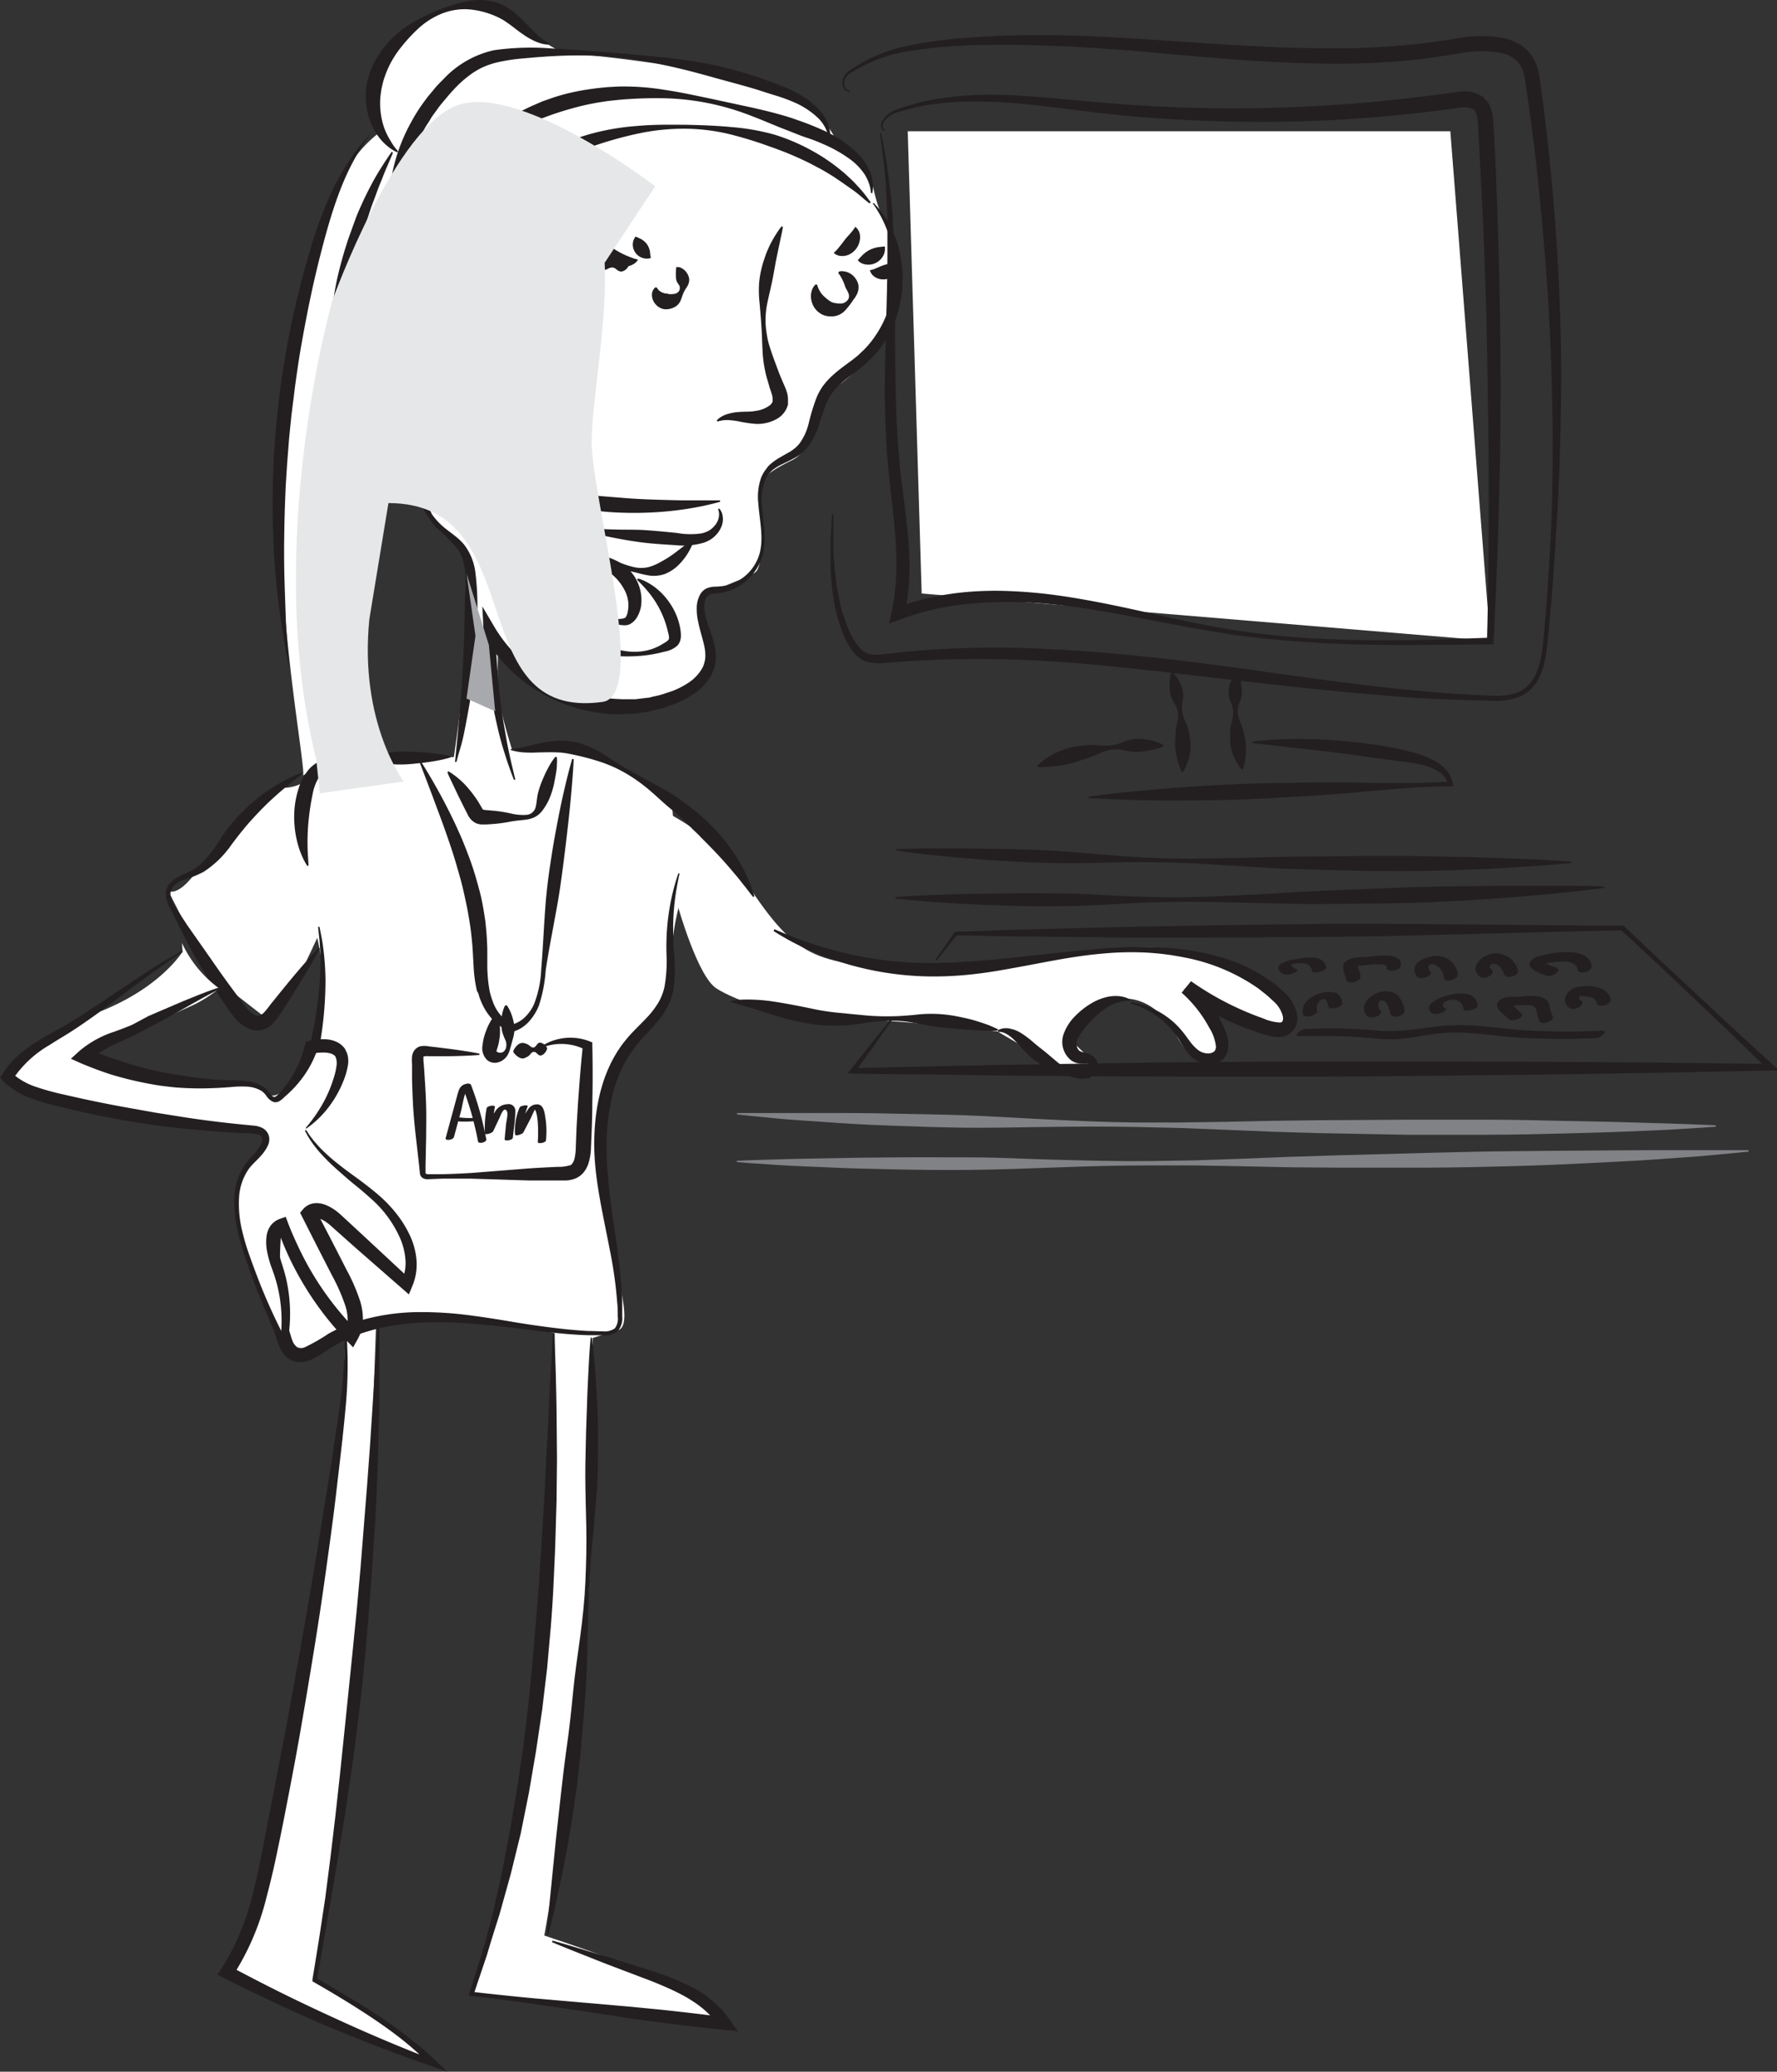 <?xml version="1.0" encoding="UTF-8"?>
<svg xmlns="http://www.w3.org/2000/svg" xmlns:xlink="http://www.w3.org/1999/xlink" viewBox="0 0 286.85 334.42">
  <rect x="0" y="0" width="286.85" height="334.42" fill="#333333" stroke="none"/>
  <defs>
    <style>.cls-1{fill:#fff;}.cls-2{fill:#231f20;}.cls-3{fill:#808285;}.cls-4{fill:#e6e7e8;}.cls-4,.cls-5{mix-blend-mode:multiply;}.cls-5{fill:#a7a9ac;}</style>
    <symbol id="keyboard" data-name="keyboard" viewBox="0 0 192.8 31.71">
      <path class="cls-2" d="M18.1,7.49l4-5.7.1-.14h.19c5.75-.18,11.49-.43,17.24-.55L56.88.65,74.13.33,91.37.1,100,0l8.62,0c5.75,0,11.5.06,17.25.11l17.25.16c5.75.07,11.5.09,17.25.1h.2l.14.13,7.64,7.24,7.7,7.18,7.7,7.17,7.76,7.11,1.28,1.17-1.76,0-23.74.47-23.74.37-23.74.24c-7.91.08-15.83.18-23.74.19s-15.83,0-23.75,0-15.83-.08-23.75-.13-15.83-.08-23.75-.22S9,31.15,1.08,31L0,30.93l.65-.82c2.91-3.68,5.81-7.36,8.74-11l.24.18C6.94,23.12,4.22,26.93,1.5,30.75l-.43-.85c7.91-.25,15.83-.37,23.74-.56s15.83-.27,23.74-.4,15.83-.26,23.74-.31,15.83-.15,23.74-.15,15.83,0,23.75,0l23.75.06,23.75.18L191,29l-.48,1.21L183,22.9l-7.63-7.25L167.72,8.4,160,1.22l.34.13c-5.75.1-11.5.22-17.24.39l-17.24.45c-5.75.14-11.5.31-17.24.39L100,2.7l-8.62.07-17.25.06-17.25,0L39.65,2.65c-5.75,0-11.5-.18-17.25-.27l.3-.15L18.34,7.67Z"></path>
      <path class="cls-2" d="M93.72,23.26a128.54,128.54,0,0,1,16.87.58c4.46.39,8.34-.91,12.76-1.25,5-.39,10,.59,15,.92a149.74,149.74,0,0,0,16.41.14c1,0,3.09-1.6,1.16-1.52a150.19,150.19,0,0,1-15.45-.07c-5.08-.3-10.2-1.29-15.3-1.07-5.31.24-10.13,1.6-15.55,1.1a108.74,108.74,0,0,0-14.75-.34c-1,0-3.09,1.6-1.16,1.52Z"></path>
      <path class="cls-2" d="M93,9.51c-.22-.1-1.37-.87-1.25-1.05s1.42-.27,1.6-.29c1.29-.14,2.59.24,2.79,1.69.07.53,3-.06,2.9-.78-.39-2.8-4.28-2.14-6.19-1.77a7.88,7.88,0,0,0-3.24,1c-1,.8-.27,1.69.66,2.13a2.72,2.72,0,0,0,1.86-.18c.12,0,1.31-.59.87-.79Z"></path>
      <path class="cls-2" d="M106.18,10.76c-.23-.73-.43-1.48-.69-2.2q-1.28.28.07.11l1-.07c.73,0,5.17-.73,5,.42s2.78.72,2.91-.33c.37-3.13-5.53-1.93-7.23-1.82-1.33.08-3.07,0-4.17.9s-.24,2.56.14,3.78,3.23.28,2.9-.78Z"></path>
      <path class="cls-2" d="M120.63,10c-.25-.45-.77-1.17-.1-1.56.41-.24,1.13.09,1.47.31a3.21,3.21,0,0,1,1.38,2.47c.11,1,3,.37,2.9-.78a4.34,4.34,0,0,0-4.69-3.77,6,6,0,0,0-3.33,1.12,2.06,2.06,0,0,0-.52,3c.56,1,3.37.09,2.9-.78Z"></path>
      <path class="cls-2" d="M133.17,9.32c-.85-.62.29-1.25.95-1a2.92,2.92,0,0,1,1.66,2c.41,1.29,3.3.5,2.9-.78A4.7,4.7,0,0,0,133,6.26c-2,.47-4.44,3-2.11,4.7,1,.73,3.56-.68,2.24-1.64Z"></path>
      <path class="cls-2" d="M146.47,9a5.38,5.38,0,0,1-1.92-.83q-.93.23.29-.06a11.89,11.89,0,0,1,1.33-.2c1.55-.16,4.56-.48,4.89,1.57.19,1.17,3.1.47,2.9-.78-.61-3.83-7-2.9-9.59-2.34-1,.22-3.09.6-3.23,1.93s2.6,2.13,3.61,2.47,3.4-1.2,1.72-1.78Z"></path>
      <path class="cls-2" d="M97.17,18a2,2,0,0,1,1-2.37c.92-.33,1.16.8,1.3,1.48.19.86,3.1.15,2.9-.78A2.6,2.6,0,0,0,101,14.28a5.34,5.34,0,0,0-3.29.13c-1.92.55-4.06,2.12-3.45,4.38.24.88,3.14.11,2.9-.78Z"></path>
      <path class="cls-2" d="M110.23,17.92c-.54-.55-.67-2,.35-2.07s1.56,2,1.75,2.79c.27,1.15,3.18.4,2.9-.78a5.82,5.82,0,0,0-1.59-3.25,4.36,4.36,0,0,0-3.63-.44c-2,.53-4.4,2.93-2.45,4.94.79.82,3.55-.29,2.67-1.2Z"></path>
      <path class="cls-2" d="M123.54,17.38c-.58-.19-.35-.91,0-1.19a3.28,3.28,0,0,1,1.86-.46,2,2,0,0,1,2.05,1.95c0,.63,3,.11,2.9-.78-.21-3.14-4.35-2.66-6.39-2a6.73,6.73,0,0,0-3.28,1.65,1.22,1.22,0,0,0,.54,2.05,2.91,2.91,0,0,0,2-.34c.29-.16,1-.65.33-.86Z"></path>
      <path class="cls-2" d="M139.4,18.53l-1.23-1.23-.74-.74-.93.44c0-.09,3.1-.16,3.43-.17,1.06,0,2.16-.19,2.57,1a10.8,10.8,0,0,0,.66,2.3c.54.94,3.34,0,2.68-1.19-.83-1.45-.17-2.93-2.05-3.68-1.5-.6-3.32-.27-4.89-.19-1.31.07-3.27-.13-4.22,1-1.1,1.33,1.26,2.81,2.06,3.6s3.55-.32,2.68-1.19Z"></path>
      <path class="cls-2" d="M151.45,15.7c-.15-.06-.06-.63,0-.71a3.48,3.48,0,0,1,1,0c1,.06,2.24.16,2.53,1.34s3.21.5,2.9-.78c-.65-2.67-4.64-3-6.85-2.44a3.26,3.26,0,0,0-2.51,2.07,1.86,1.86,0,0,0,1.21,2.36c1.15.45,3.39-1.21,1.7-1.86Z"></path>
    </symbol>
    <symbol id="ann" data-name="ann" viewBox="0 0 35.38 20.94">
      <path class="cls-2" d="M21.67,7.24a5.2,5.2,0,0,0-4.13,2.27c-.24.35-.44.73-.65,1.1.1-.81.22-1.61.38-2.42s-2.71-.4-2.88.44a34.93,34.93,0,0,0-.63,8.48A108.37,108.37,0,0,0,8.9.48C8.72,0,8.05,0,7.64,0c-2.67.44-3,2-3.69,4.57L0,19.11c-.3,1.09,2.63.69,2.9-.34l1.49-5.51a31.7,31.7,0,0,0,4.75,0c.16,0,.38,0,.61-.08.61,2.35,1.16,4.72,1.6,7.13.19,1,3.1.33,2.9-.78-.12-.64-.27-1.28-.4-1.92.47.47,2.57-.37,2.79-.83l2.2-4.64c.38-.81,1.57-4.31,2.63-2.49.54.93-.19,3.6-.29,4.67l-.49,5.15c-.09.94,2.8.37,2.88-.44.29-3,.85-6.13.86-9.15A2.34,2.34,0,0,0,21.67,7.24ZM4.79,11.87l.56-2.09c.46-1.69.8-4.15,1.48-6.2q1.5,4.2,2.66,8.49A28.3,28.3,0,0,1,4.79,11.87Z"></path>
      <path class="cls-2" d="M35,12c-.28-1.67-.53-4.45-2.65-4.7A3.68,3.68,0,0,0,29,8.9c-.38.53-.73,1.1-1.07,1.69A20.57,20.57,0,0,1,28.79,8c.27-.64-2.53-.36-2.87.46a20.13,20.13,0,0,0-1.58,9.36c.06.87,2.64-.15,2.89-.62l2.45-4.69c.49-.94,1-2.32,1.64-3.38,1.43,2.12,1.13,10.22,1,11.31-.09.9,2.8.32,2.87-.46A31,31,0,0,0,35,12Z"></path>
    </symbol>
    <symbol id="_3-nurseOnComputer" data-name="3-nurseOnComputer" viewBox="0 0 286.85 334.43">
      <path class="cls-1" d="M43.68,300.82c.68-3.23,8.16-46.22,8.16-46.22l3.4-22.26.45-16.3s-7.06,3.72-8.12,2.47-2.12-2.31-3.34-12.08,2.69-21.5,3.37-24.89,4.09-14.11,4.51-19.46a38.42,38.42,0,0,0-.9-10.69s-5.28,11.53-7,13.51l-.23.25-9.87-7.66c.08,0-7-13.65-6.89-13.62,1.89.65,4.42-3.11,4.42-3.11L44.95,127.1s2.81.69,5.87-2.09,22.44-2.79,22.44-2.79,3.66-25,2.84-29.9S70.52,84.52,70,83.75s-2.12-7.2-3.07-7.74-5-.84-5-.84-6.44,24.44-1.44,47.06a27.21,27.21,0,0,0-8.72.84s-3.09,2.52-2.84,2-1.36-10.38-2.29-19.32a197,197,0,0,1-.33-40C47.93,50,52.08,38.9,54,32.06a20.65,20.65,0,0,1,7-10.48S59.35,12.33,63.92,7s14-7.58,17.55-4.84,8.6,6.35,9.79,6.39,35.68,3.12,40.6,9.45,2.3,4.68,2.3,4.68,5.95,3.84,6.74,7.36,1.24,4.13,1.24,4.13,6,8.66,1.7,17.54-10.32,11.6-10.32,11.6-1.74,9-5.58,10.93-5.21,2.77-5.09,5.61.61,11.29-.9,12.51-8.72,3-8.65,5.13,3.19,9.47.49,11.81-6.22,5.47-11.46,5.06-11.25-1.37-14.55-3.71a59.44,59.44,0,0,1-7.38-6.81s-.14,5.17,0,7.84,2.3,9.48,2.3,9.48,8.13-1.07,11.09,0a82,82,0,0,1,9.24,4.74,55,55,0,0,1,5.31,3.35c.3.24,1.2,17.26,1.2,17.26a37.46,37.46,0,0,0-1.12,7.34c.07,2.58,1.5,6.12-5.28,13.44s-6.15,16.18-6,19.05,2.63,18.92,2.77,20.26,2,7.52-.17,8.14S95.65,216,95.65,216s.63,32.47-1.59,53.45-6.2,43-6.2,43,21.23,7,24.65,9.79,5.42,4.44,5.42,4.44l-41.6-4.77s4.22-10.56,8.12-33.84,4.93-50.47,4.93-50.47l.16-22.34a52.12,52.12,0,0,0-21.92-2.53c-5.53.61-6.91.9-6.91.9S59.35,255,58.42,264.25s-6.54,50.51-6.54,50.51l-.83,4.9s14.36,8.25,18,12.37c-3.74-.72-14-4.92-14-4.92s-18.71-7.79-17.86-9.19A98.42,98.42,0,0,0,43.68,300.82Z"></path>
      <path class="cls-1" d="M95.57,127.1s16.13,2.13,24.8,15.25,11.35,13.22,29.27,14.19,32.65-6.55,43.15-2.33,19.58,9.3,14.59,11.83c-5.66-1.13-16.42-6.53-16.42-6.53s9.51,6.86,6,10.63-6.88-2.65-6.88-2.65-3.77-8.29-11.28-5.85-6.06,6.17-6.06,6.17l3.56,3.39s0,4.28-3.87,2S161,166.49,161,166.49s-17.22-2.11-26.38-2c-7.6.07-16-3-19-4.95s-6.13-13.05-6.13-13.05l-19.75-6.2Z"></path>
      <polygon class="cls-1" points="146.53 21.19 148.78 95.81 240.57 103.45 234.12 21.19 146.53 21.19"></polygon>
      <path class="cls-2" d="M142.22,21.45c.31,1.59.67,3.17.9,4.78s.44,3.22.63,4.84.32,3.24.4,4.86.19,3.25.24,4.87c.18,6.5.05,13,.15,19.46l.09,4.84c.06,1.61.1,3.22.21,4.83s.24,3.21.37,4.8.36,3.2.56,4.81c.4,3.22.82,6.46,1,9.76a41.21,41.21,0,0,1-.05,5,34.69,34.69,0,0,1-.75,5l-1.36-1.19a44.54,44.54,0,0,1,12-2.59,53.41,53.41,0,0,1,6.13-.11c2,.07,4.07.23,6.09.46,4,.47,8,1.22,12,2.06s7.86,1.77,11.79,2.58c2,.4,3.94.76,5.92,1.09s4,.59,6,.82,4,.41,6,.55,4,.21,6,.28c4,.12,8,.12,12.05.06,2,0,4-.1,6-.16l6-.21-.55.55c.21-7.75.27-15.49.27-23.24S240.2,64.7,240.06,57s-.41-15.48-.76-23.21l-.59-11.6c-.06-.94-.09-2-.18-2.82a4.23,4.23,0,0,0-.25-1.08,1.39,1.39,0,0,0-.48-.65,3,3,0,0,0-1.91-.28c-.42,0-.89.11-1.38.17l-1.44.2c-3.85.52-7.75.93-11.62,1.23s-7.77.55-11.67.64q-11.68.29-23.34-.53c-3.88-.26-7.76-.67-11.61-1.15s-7.68-1-11.53-1.29q-2.88-.23-5.77-.24a46.65,46.65,0,0,0-5.75.29,35.85,35.85,0,0,0-5.66,1.08l-1.39.41a3.8,3.8,0,0,0-1.22.64,3,3,0,0,0-.89,1,1.16,1.16,0,0,0-.12.63,1,1,0,0,0,.31.54l-.15.18a1.24,1.24,0,0,1-.43-.68,1.44,1.44,0,0,1,.11-.79,3.29,3.29,0,0,1,.94-1.19,4.24,4.24,0,0,1,1.31-.77l1.38-.48a36.47,36.47,0,0,1,5.7-1.35,56.34,56.34,0,0,1,11.69-.52c3.9.17,7.77.58,11.62.93s7.7.65,11.56.85q11.57.62,23.15.09c3.85-.18,7.7-.42,11.54-.76s7.66-.79,11.49-1.31l1.44-.19c.47-.06,1-.14,1.51-.19a5.18,5.18,0,0,1,3.67.82,3.93,3.93,0,0,1,1.24,1.65A6.64,6.64,0,0,1,241,19c.12,1.11.12,2,.19,3,.22,3.88.37,7.75.5,11.63q.41,11.64.52,23.28.05,5.82,0,11.64T242,80.21c-.19,7.76-.51,15.51-.89,23.26l0,.54h-.53q-6,.08-12.08.1c-4,0-8.06,0-12.09-.17-2-.08-4-.18-6-.33s-4-.29-6-.49-4-.46-6-.76-4-.65-6-1l-11.86-2.24c-3.95-.71-7.91-1.34-11.88-1.68a68.08,68.08,0,0,0-11.89,0A42.55,42.55,0,0,0,145.29,100l-1.77.68.41-1.87a38.57,38.57,0,0,0,.74-9.4c-.09-3.18-.47-6.38-.83-9.6-.18-1.61-.36-3.24-.51-4.85s-.26-3.26-.32-4.9-.12-3.26-.16-4.89,0-3.26,0-4.88c.09-6.5.4-13,.4-19.44,0-1.62,0-3.23,0-4.85s-.11-3.23-.18-4.84-.22-3.23-.41-4.83-.4-3.21-.62-4.82Z"></path>
      <path class="cls-2" d="M134.52,83l0,3.93a47.31,47.31,0,0,0,1.19,10.92,26.66,26.66,0,0,0,1.18,3.5,10.7,10.7,0,0,0,2,3.35,3.17,3.17,0,0,0,1.58.9,6.36,6.36,0,0,0,2.06,0l4.82-.49a156.07,156.07,0,0,1,22.48-.3c8.23.41,17.1,1.31,26.42,2.54s19.11,2.76,29.29,3.82c5.08.55,10.28.95,15.53,1.14a10.41,10.41,0,0,0,3.77-.47,5.4,5.4,0,0,0,2.76-2.4c1.26-2.24,1.46-5,1.68-7.63.5-5.36.82-10.76,1.09-16.2s.27-10.9.26-16.36C250.52,58.3,250,47.4,249,36.71c-.5-5.34-1-10.64-1.71-15.86-.32-2.6-.71-5.21-1.07-7.75a9.82,9.82,0,0,0-.4-1.69,4.7,4.7,0,0,0-.32-.71c-.05-.09,0,0,0,0l-.07-.1-.14-.2a2.64,2.64,0,0,0-.26-.36,4.38,4.38,0,0,0-1.1-.9,5.63,5.63,0,0,0-1.48-.59,18.6,18.6,0,0,0-7.07.12c-1.28.21-2.49.37-3.74.56l-1.85.27c-.62.08-1.25.12-1.88.19a120.5,120.5,0,0,1-14.6.58c-9.47-.15-18.34-1-26.5-1.73s-15.64-1.21-22.27-1.29c-1.66-.05-3.26,0-4.81,0l-2.28,0-2.19.13a71.51,71.51,0,0,0-7.83.77,24.86,24.86,0,0,0-10.22,3.69,2.33,2.33,0,0,0-.9,1.25,1.54,1.54,0,0,0,.16,1.07,1,1,0,0,0,.69.51l0,.23a1.2,1.2,0,0,1-.91-.59,1.85,1.85,0,0,1-.26-1.3,2.72,2.72,0,0,1,1-1.51,25.27,25.27,0,0,1,10.33-4.26,63.08,63.08,0,0,1,7.9-1.07L157.43,6l2.3-.12c1.56-.08,3.18-.18,4.86-.18,6.7-.17,14.24.22,22.43.77s17,1.23,26.37,1.33c1.17,0,2.34,0,3.52,0s2.37,0,3.56-.1l3.6-.17,3.6-.32c.6-.06,1.21-.1,1.82-.18l1.85-.26c1.22-.18,2.49-.34,3.7-.54a20.22,20.22,0,0,1,8.07,0,8,8,0,0,1,2.08.86A6.47,6.47,0,0,1,247,8.65a3.82,3.82,0,0,1,.3.42l.13.2.07.1.11.19a7.05,7.05,0,0,1,.47,1.07,12.09,12.09,0,0,1,.49,2.1c.35,2.62.7,5.2,1,7.84.63,5.25,1.12,10.59,1.53,16s.63,10.82.8,16.27.12,10.94,0,16.41-.32,10.95-.67,16.39-.69,10.87-1.24,16.22c-.27,2.65-.39,5.46-1.76,7.94a6.16,6.16,0,0,1-3.13,2.74,11.25,11.25,0,0,1-4,.6c-2.66-.06-5.27-.15-7.88-.25s-5.19-.25-7.75-.47c-10.24-.77-20.11-1.92-29.43-3s-18.12-2.15-26.28-2.65a184.32,184.32,0,0,0-22.24-.1l-4.82.35a7.62,7.62,0,0,1-2.5-.12,4.47,4.47,0,0,1-2.17-1.3,11.73,11.73,0,0,1-2.13-3.8,24.7,24.7,0,0,1-1.08-3.7,37.25,37.25,0,0,1-.73-6.41c-.06-1.87,0-3.46,0-4.74l.21-3.93Z"></path>
      <path class="cls-2" d="M189.24,108.54a3.64,3.64,0,0,1,.55.57,6,6,0,0,1,.94,1.69A4.69,4.69,0,0,1,191,112a5.85,5.85,0,0,1-.14,1.44,4.17,4.17,0,0,0,0,1.5,5.75,5.75,0,0,0,.47,1.48,7.61,7.61,0,0,1,.53,1.49c.11.5.2,1,.27,1.48a7.32,7.32,0,0,1-.13,2.66,8.24,8.24,0,0,1-.63,1.84,4.64,4.64,0,0,1-.39.68l-.23,0a5,5,0,0,1-.31-.71,13,13,0,0,1-.52-1.82,9.38,9.38,0,0,1-.21-2.52l.09-1.43a10.09,10.09,0,0,1,.26-1.51,4.53,4.53,0,0,0,.1-1.52,3.44,3.44,0,0,0-.49-1.39,7.16,7.16,0,0,1-.65-1.24,5.67,5.67,0,0,1-.22-1.18,8,8,0,0,1,0-1,7.27,7.27,0,0,1,.07-.84,3.64,3.64,0,0,1,.18-.77Z"></path>
      <path class="cls-2" d="M200.63,109.48a.71.71,0,0,0-.18.08.49.49,0,0,0-.11.31c0,.14,0,.31,0,.53a6,6,0,0,0,.09.72,5.1,5.1,0,0,1,0,1.17,6.65,6.65,0,0,1-.4,1.3,3.3,3.3,0,0,0-.23,1.4,4.33,4.33,0,0,0,.36,1.43,9.38,9.38,0,0,1,.5,1.4c.11.46.22.92.31,1.36a8.31,8.31,0,0,1,.15,2.45,10.89,10.89,0,0,1-.27,1.82,4.75,4.75,0,0,1-.22.72l-.23,0a4.47,4.47,0,0,1-.47-.6,8.37,8.37,0,0,1-.86-1.67,7.1,7.1,0,0,1-.5-2.5c0-.47,0-1,0-1.45a7.2,7.2,0,0,1,.28-1.5,5.24,5.24,0,0,0,.21-1.48,3.8,3.8,0,0,0-.3-1.41,5.55,5.55,0,0,1-.41-1.34,4.49,4.49,0,0,1,.05-1.19,2.8,2.8,0,0,1,.44-1.23,1.93,1.93,0,0,1,.83-.74.92.92,0,0,1,.8,0,.87.87,0,0,1,.16.15Z"></path>
      <path class="cls-2" d="M202.18,119.7a67.07,67.07,0,0,1,8.51-.39c1.42,0,2.84.07,4.26.16s2.84.22,4.25.38,2.82.36,4.23.59,2.79.55,4.17.9a15.22,15.22,0,0,1,4.15,1.57,6.65,6.65,0,0,1,1.77,1.47,4.39,4.39,0,0,1,1,2.1l.08.47h-.45c-2.44,0-4.87.12-7.3.29-1.22.07-2.43.2-3.64.29l-3.64.32c-4.86.48-9.72.69-14.58,1q-3.65.21-7.3.28c-2.43.06-4.87.09-7.31.09s-4.87,0-7.31-.08-4.88-.16-7.32-.31v-.23c2.42-.33,4.85-.61,7.28-.85s4.86-.44,7.29-.62,4.86-.33,7.29-.45,4.87-.21,7.3-.25c4.87-.07,9.74-.22,14.61-.09l3.66.06c1.22,0,2.44,0,3.66,0,2.44,0,4.87-.1,7.3-.25l-.38.48a3.37,3.37,0,0,0-.93-1.61,5.6,5.6,0,0,0-1.62-1,10.77,10.77,0,0,0-1.9-.62,19.06,19.06,0,0,0-2-.35c-1.4-.16-2.79-.35-4.18-.53l-4.16-.59-4.17-.54-4.18-.49-8.42-.93Z"></path>
      <path class="cls-2" d="M144.63,137.09s1.71-.1,4.69-.14c1.49,0,3.3,0,5.38,0s4.41.05,7,.09,5.31.13,8.23.29,6,.46,9.18.71,6.48.48,9.83.54,6.76,0,10.16-.06,6.81-.22,10.16-.24l9.84-.09c3.19,0,6.27,0,9.2,0l8.24.15c2.55.08,4.89.14,7,.23s3.88.14,5.37.23c3,.15,4.68.28,4.68.28v.23s-1.7.18-4.68.41c-1.49.13-3.3.22-5.37.35s-4.42.24-7,.34-5.32.17-8.25.2c-1.46,0-3,0-4.51,0s-3.11,0-4.7-.05l-9.85-.27c-3.35-.09-6.76-.33-10.16-.54s-6.8-.43-10.15-.51-6.65-.09-9.85,0-6.29.15-9.22.08-5.69-.21-8.24-.36c-5.1-.31-9.35-.72-12.31-1.06s-4.66-.61-4.66-.61Z"></path>
      <path class="cls-2" d="M144.6,144.8s1.79-.15,4.92-.28c1.57-.06,3.47-.14,5.64-.19s4.63-.08,7.31-.12,5.58,0,8.65,0,6.31.27,9.66.41,6.81.27,10.33.22,7.09-.22,10.66-.4,7.14-.45,10.65-.59l10.32-.43c3.35-.15,6.58-.25,9.65-.31L241,143c2.68,0,5.14,0,7.32,0l5.65,0c3.13,0,4.93.11,4.93.11v.23s-1.78.24-4.89.59c-1.56.19-3.45.34-5.62.55s-4.63.4-7.3.59-5.58.36-8.65.5c-1.54.08-3.11.15-4.73.18s-3.26.1-4.94.11l-10.34.08c-3.52,0-7.1-.1-10.68-.19s-7.15-.2-10.67-.17-7,.13-10.33.33-6.59.35-9.67.38-6,0-8.66-.1c-5.36-.15-9.83-.43-13-.68s-4.91-.47-4.91-.47Z"></path>
      <path class="cls-3" d="M119,179.67l1.78,0,5,0c2.16,0,4.78,0,7.79,0s6.4,0,10.1.09,7.71.12,11.95.27,8.7.45,13.33.67,9.4.45,14.26.5l7.34,0,7.4-.11,7.39-.16,7.34-.09,14.27-.09c4.63,0,9.1,0,13.34,0s8.25.11,12,.19,7.09.12,10.1.22l7.79.23c4.32.14,6.79.26,6.79.26v.23s-2.47.19-6.78.44c-2.16.13-4.78.22-7.79.35s-6.4.21-10.11.31-7.71.19-12,.2-8.72,0-13.35,0l-14.27-.27-7.34-.22-7.39-.31-7.39-.29-7.34-.17c-4.86-.09-9.64-.06-14.27,0s-9.11.17-13.35.12-8.25-.21-12-.34-7.09-.33-10.1-.55-5.63-.36-7.78-.57l-5-.49-1.77-.2Z"></path>
      <path class="cls-3" d="M118.92,187.38l1.84-.08,5.19-.16c2.24-.08,4.95-.1,8.06-.17s6.62-.11,10.45-.14,8,0,12.36,0,9,.27,13.8.39,9.73.26,14.76.21l7.59-.12,7.65-.26,7.65-.31,7.59-.24,14.75-.4c4.78-.12,9.41-.24,13.79-.27s8.53-.09,12.36-.1,7.34-.07,10.45-.06h8.06c4.47,0,7,0,7,0v.23s-2.54.27-7,.67c-2.23.2-4.94.36-8,.59s-6.62.38-10.44.58-8,.38-12.36.5-9,.23-13.81.25l-14.77,0-7.59-.06-7.65-.16-7.65-.14-7.59,0c-5,0-10,.14-14.76.32s-9.42.35-13.81.4-8.54,0-12.37-.08-7.34-.16-10.45-.31-5.83-.22-8.06-.37l-5.18-.35-1.83-.15Z"></path>
      <path class="cls-2" d="M48.88,124.88s-.91.68-2.42,1.9c-.75.61-1.64,1.38-2.63,2.29s-2.05,2-3.14,3.19-2.19,2.58-3.33,4.1a16.27,16.27,0,0,1-4.51,4.39A19,19,0,0,1,29.8,142a3.22,3.22,0,0,0-2.22,1.79c-.29.91.27,1.89.84,2.81l1.84,2.8,3.82,5.45c1.24,1.8,2.49,3.56,3.74,5.23l1.8,2.42a4.58,4.58,0,0,0,1.66,1.42.94.94,0,0,0,.66,0,2,2,0,0,0,.66-.46c.49-.49,1-1.28,1.56-1.92,2.09-2.63,3.9-4.78,5.2-6.26s2.08-2.3,2.08-2.3l.19.14s-.53,1-1.51,2.7-2.44,4.1-4.26,6.93A25.88,25.88,0,0,1,44.27,165a3.9,3.9,0,0,1-1.56,1.13,3.39,3.39,0,0,1-2.14.08,6,6,0,0,1-2.91-2.2c-.68-.89-1.23-1.68-1.83-2.58-1.17-1.76-2.35-3.6-3.5-5.5S30.16,152,29.15,150l-1.49-3a9.78,9.78,0,0,1-.7-1.59,3.82,3.82,0,0,1-.18-.91,2.83,2.83,0,0,1,0-.49,2.74,2.74,0,0,1,.1-.45A3,3,0,0,1,28,142.05a9,9,0,0,1,1.49-.86,12.38,12.38,0,0,0,2.7-1.49,20.25,20.25,0,0,0,3.55-4.55,29,29,0,0,1,3.55-4.27A28.73,28.73,0,0,1,45.92,126c.88-.47,1.6-.79,2.09-1l.76-.29Z"></path>
      <path class="cls-2" d="M125,150c2.08.9,4.15,1.72,6.28,2.41a62.76,62.76,0,0,0,6.44,1.74,59,59,0,0,0,13.19,1.31c2.22,0,4.41-.17,6.64-.33s4.46-.36,6.69-.61c4.47-.48,9-1,13.47-1.37,2.26-.17,4.51-.3,6.79-.28a55,55,0,0,1,6.81.44,37.56,37.56,0,0,1,6.71,1.51,25.7,25.7,0,0,1,6.28,3c.48.33,1,.69,1.43,1s.9.76,1.35,1.14c.12.11.2.17.36.32s.19.18.31.32a7,7,0,0,1,.63.81,6.57,6.57,0,0,1,.87,1.83,3.58,3.58,0,0,1-.06,2.4,2.67,2.67,0,0,1-.88,1.11L208,167l-.27.14a3.06,3.06,0,0,1-.69.22,5,5,0,0,1-2.19-.16c-.63-.18-1.09-.31-1.68-.5a41.9,41.9,0,0,1-12.28-6.35l1.51-1.86a21.27,21.27,0,0,1,4.77,6.5,17.68,17.68,0,0,1,.79,1.89,5.49,5.49,0,0,1,.3,2.32,3.1,3.1,0,0,1-.45,1.29l-.1.15-.06.08,0,0,0,0a2.27,2.27,0,0,1-.21.23,2.65,2.65,0,0,1-.6.45,3.51,3.51,0,0,1-2.49.29,4.27,4.27,0,0,1-1.61-.75c-.16-.13-.26-.21-.42-.36a8.74,8.74,0,0,1-1.32-1.64c-.36-.55-.69-1.12-1-1.6a12.76,12.76,0,0,0-1.15-1.44,13.41,13.41,0,0,0-2.85-2.37,14.07,14.07,0,0,0-3.45-1.53l0-.23a12.65,12.65,0,0,1,3.73,1.14,13.38,13.38,0,0,1,3.29,2.21,14.08,14.08,0,0,1,1.36,1.46c.44.54.79,1.06,1.17,1.56a7.31,7.31,0,0,0,1.19,1.27,2.65,2.65,0,0,0,1.35.61,1.83,1.83,0,0,0,1.24-.19.84.84,0,0,0,.16-.13s.06-.07.11-.13l0,0,0,0h0l0,0h0l0-.06a1.2,1.2,0,0,0,.14-.52,7.09,7.09,0,0,0-1.07-3.06,20.54,20.54,0,0,0-4.47-5.68l1.51-1.86a47.65,47.65,0,0,0,11.63,6,7.73,7.73,0,0,0,2.69.67c.06,0,.13,0,.12,0l.11-.05.07,0a.39.39,0,0,0,.16-.18,1.39,1.39,0,0,0,0-.91,4.39,4.39,0,0,0-.55-1.22,5.18,5.18,0,0,0-.39-.54c-.05-.07-.18-.2-.27-.29l-.27-.25c-.4-.36-.78-.74-1.2-1.08l-1.27-1a30.85,30.85,0,0,0-12-5,41.79,41.79,0,0,0-6.63-.79,49.44,49.44,0,0,0-6.71.21c-4.47.39-8.88,1.34-13.31,2.15-2.22.4-4.45.82-6.71,1.08a57.3,57.3,0,0,1-6.84.44,50,50,0,0,1-13.57-1.84,48.45,48.45,0,0,1-6.44-2.29,43.81,43.81,0,0,1-6-3.2Z"></path>
      <path class="cls-2" d="M161.08,166.31a3.09,3.09,0,0,1,.41-.19,2.87,2.87,0,0,1,1.38-.1,5.26,5.26,0,0,1,2,.77,16.9,16.9,0,0,1,2,1.52c.64.57,1.39,1.1,2.14,1.73s1.53,1.32,2.41,2a6.45,6.45,0,0,0,2.93,1.43,2.26,2.26,0,0,0,.76-.06l.17-.06,0,0h0l.1-.05a1.41,1.41,0,0,0,.25-.2,1.15,1.15,0,0,0,.3-1.14c-.08-.14-.12-.15-.3-.24a4.78,4.78,0,0,0-.52,0c-.25,0-.55,0-.92-.05a3.14,3.14,0,0,1-.59-.14l-.27-.11-.34-.19a3.79,3.79,0,0,1-1.27-4.37,7.93,7.93,0,0,1,2-3,12.63,12.63,0,0,1,2.49-1.92,8.82,8.82,0,0,1,2.49-1,6.24,6.24,0,0,1,2.06-.12,4.75,4.75,0,0,1,1.26.33l.41.19-.06.23-.43,0a6.32,6.32,0,0,0-1.14.17,7.6,7.6,0,0,0-1.6.62,10.09,10.09,0,0,0-1.81,1.26,16.2,16.2,0,0,0-1.85,1.85,10.1,10.1,0,0,0-1.58,2.22l-.09.24-.07.28a1.86,1.86,0,0,0,0,.51,1.4,1.4,0,0,0,.37.84c.13.17.55.28,1.24.45a3,3,0,0,1,1.13.56,1.86,1.86,0,0,1,.64,1.22,2.36,2.36,0,0,1-1,2,2.26,2.26,0,0,1-.49.28l-.1,0h-.08l-.06,0-.25.05a3.24,3.24,0,0,1-1,0,20.19,20.19,0,0,1-3.44-1,14.1,14.1,0,0,1-3-1.43,14,14,0,0,1-2.29-1.94c-.62-.68-1.13-1.25-1.61-1.73a6.83,6.83,0,0,0-1.3-1.06,3.12,3.12,0,0,0-1-.38,3,3,0,0,0-.43,0Z"></path>
      <path class="cls-2" d="M161,166.38s-.71,0-1.9,0-2.88-.16-4.89-.33c-1-.12-2.09-.16-3.23-.33s-2.34-.42-3.6-.64a19.25,19.25,0,0,0-3.9-.31,30.88,30.88,0,0,0-4,.39,30.32,30.32,0,0,1-4.11.4,28.18,28.18,0,0,1-4.05-.21,38.63,38.63,0,0,1-6.86-1.63l-2.63-.82-2-.61-1.81-.51v-.23l.5-.07c.33,0,.8-.09,1.42-.12a28.13,28.13,0,0,1,5,.33c2,.3,4.37.77,6.77,1.27a35.53,35.53,0,0,0,3.76.54l4,.39a37.73,37.73,0,0,0,4.07.17c1.34,0,2.67-.1,4-.22a21.41,21.41,0,0,1,7,.24c1,.2,1.94.4,2.75.64s1.5.47,2.07.68,1,.41,1.3.55l.45.22Z"></path>
      <path class="cls-2" d="M187.77,120.48a5.14,5.14,0,0,1-.9.34c-.29.08-.63.18-1,.26s-.82.16-1.29.22a10.18,10.18,0,0,1-1.53.08,12,12,0,0,1-1.74-.29,5.31,5.31,0,0,0-1.87-.07,6.93,6.93,0,0,0-1.85.55,17.69,17.69,0,0,1-1.79.74l-1.74.58a17.3,17.3,0,0,1-3.16.72c-1,.13-1.78.2-2.37.22a7.21,7.21,0,0,1-1,0l-.09-.22a6.67,6.67,0,0,1,.71-.65,11.63,11.63,0,0,1,2.06-1.32,11,11,0,0,1,3.21-1.09c.62-.1,1.25-.19,1.91-.24a11.18,11.18,0,0,1,2,0,9.76,9.76,0,0,0,2,0,7,7,0,0,0,1.85-.47,8.65,8.65,0,0,1,1.75-.52,7.15,7.15,0,0,1,1.6,0,8.75,8.75,0,0,1,2.38.52,5.14,5.14,0,0,1,.87.41Z"></path>
      <path class="cls-2" d="M126.38,36.63s-.09.66-.35,1.75c-.1.55-.25,1.18-.4,1.93s-.34,1.57-.5,2.48-.33,1.89-.55,2.92-.5,2.13-.73,3.28a13.58,13.58,0,0,0-.24,3.61c.05.62.14,1.23.25,1.85s.28,1.22.48,1.82c.38,1.19.83,2.35,1.25,3.49q.31.85.67,1.66c.22.54.48,1.05.72,1.76a4.24,4.24,0,0,1,.22,1.18c0,.11,0,.22,0,.33v.23l0,.11c0,.08,0,.12,0,.23s-.07.25-.11.38a3.71,3.71,0,0,1-1.53,1.89,6.34,6.34,0,0,1-3.55.9,20.47,20.47,0,0,1-2.67-.39,12.25,12.25,0,0,0-1.88-.23,4.75,4.75,0,0,0-1.2.12,4.06,4.06,0,0,0-.43.12l-.13-.2a4.3,4.3,0,0,1,.36-.32,4.14,4.14,0,0,1,1.24-.65,8.4,8.4,0,0,1,2.11-.38c.79-.07,1.72,0,2.51-.16a4.89,4.89,0,0,0,2.25-.84,1.57,1.57,0,0,0,.55-.67l0,0a1.77,1.77,0,0,0,0-.19l0-.11v0h0v-.11a2.43,2.43,0,0,0-.07-.56c-.1-.43-.34-1-.51-1.64s-.38-1.22-.52-1.85a19.87,19.87,0,0,1-.53-3.86c-.07-1.3-.1-2.59-.18-3.84s-.19-2.5-.29-3.71a17.48,17.48,0,0,1-.06-3.53,17.58,17.58,0,0,1,.64-3.1l.45-1.33c.16-.42.34-.8.5-1.17a17.63,17.63,0,0,1,1-1.83,14.48,14.48,0,0,1,1-1.45Z"></path>
      <path class="cls-2" d="M109.43,43.12l.16,0a1.6,1.6,0,0,1,.41.15,2.36,2.36,0,0,1,1,1,2.05,2.05,0,0,1,.26.95,2.2,2.2,0,0,1-.38,1.1c-.06.09-.1.16-.16.27a1.58,1.58,0,0,0-.15.22,4.92,4.92,0,0,0-.25.5c-.15.33-.25.69-.41,1.1a2.18,2.18,0,0,1-.84,1.06,3,3,0,0,1-1.38.45,1.64,1.64,0,0,1-.39,0,2.19,2.19,0,0,1-.39-.08,2.3,2.3,0,0,1-.63-.31,2.54,2.54,0,0,1-.8-.92,2.21,2.21,0,0,1-.24-1,1.57,1.57,0,0,1,.17-.76,1.47,1.47,0,0,1,.29-.38l.13-.1.22.07a1.93,1.93,0,0,0,.29.41,1.86,1.86,0,0,0,.76.44,3,3,0,0,0,.4.1l.16,0,0,0s-.05,0,.06,0a1,1,0,0,0,.47.09,3.32,3.32,0,0,0,.76-.06,1,1,0,0,0,.69-.51.7.7,0,0,0,.09-.4,1.42,1.42,0,0,0,0-.24s-.05-.13-.09-.19c-.14-.27-.34-.48-.41-.68a2.09,2.09,0,0,1-.11-.6,6.93,6.93,0,0,1,0-1.13c0-.31.07-.57.07-.57Z"></path>
      <path class="cls-2" d="M135.41,43.86l.19-.06a1.41,1.41,0,0,1,.58,0,2.64,2.64,0,0,1,1.8,1,2.7,2.7,0,0,1,.6,1.29,2.58,2.58,0,0,1-.34,1.57c-.08.12-.12.23-.21.36s-.12.17-.21.29-.29.43-.44.63a12.42,12.42,0,0,1-1,1.22,3,3,0,0,1-1.51.85,3.73,3.73,0,0,1-1.79-.09A3.21,3.21,0,0,1,131,48.57a2.91,2.91,0,0,1,.21-2.07,1.86,1.86,0,0,1,.48-.6l.22.08.06.18a2.62,2.62,0,0,0,.16.44,5.59,5.59,0,0,0,.31.56,3.57,3.57,0,0,0,.45.56,7.66,7.66,0,0,0,1.08.89,1.92,1.92,0,0,0,.77.3,4.47,4.47,0,0,0,1.06.09,1.47,1.47,0,0,0,1-.52,1,1,0,0,0,.24-.51,1.57,1.57,0,0,0,0-.31,2.42,2.42,0,0,0-.06-.26,6,6,0,0,0-.43-.86c-.12-.24-.18-.48-.27-.71a7.22,7.22,0,0,0-.58-1.2,5.48,5.48,0,0,0-.39-.55Z"></path>
      <path class="cls-2" d="M116.11,82.09a2.51,2.51,0,0,1,.41.69,3.15,3.15,0,0,1-.11,2.33,4.23,4.23,0,0,1-1,1.42,4.17,4.17,0,0,1-.82.63,5.79,5.79,0,0,1-.94.43,11.58,11.58,0,0,1-4.54.42c-1.56-.1-3.25-.19-5-.39s-3.65-.53-5.59-.92-3.93-.85-5.93-1.41a29.89,29.89,0,0,1-3-1,16.4,16.4,0,0,1-2.9-1.41c-.48-.26-.91-.6-1.36-.91a1.66,1.66,0,0,1-.45-.47,1.24,1.24,0,0,1-.11-.23l-.05-.19a1.38,1.38,0,0,1,0-.34,1.31,1.31,0,0,1,.06-.28,1.74,1.74,0,0,1,1.11-1,2.68,2.68,0,0,1,.57-.13l.43,0,.83,0c.55,0,1.09,0,1.62,0,2.13.17,4.08.49,6,.63s3.77.3,5.53.44,3.43.21,5,.26,3,.09,4.22.11l3.28,0h2.87l0,.23s-1,.3-2.81.69a53.94,53.94,0,0,1-7.57,1c-1.58.09-3.3.14-5.11.08a47.6,47.6,0,0,1-5.69-.47c-2-.26-4-.69-5.93-1q-.73-.11-1.46-.16l-.72,0h-.54c-.14,0-.21.12-.1-.1a.36.36,0,0,0,0-.09.34.34,0,0,0,0-.15v.07s0-.13,0-.07l0-.05s0,0,.07.1c.36.33.7.7,1.1,1a14.79,14.79,0,0,0,5.35,2.77,23,23,0,0,0,5.88.84c1.94.08,3.82,0,5.61.13s3.47.29,5,.45a12.28,12.28,0,0,0,3.93.06,4.55,4.55,0,0,0,.77-.24,2.84,2.84,0,0,0,.6-.32,3.73,3.73,0,0,0,.92-.91,2.73,2.73,0,0,0,.53-1.76,2.26,2.26,0,0,0-.16-.69Z"></path>
      <path class="cls-2" d="M112,87.23a7.42,7.42,0,0,1-.5,1.23,10,10,0,0,1-2.07,2.84,6.52,6.52,0,0,1-2.09,1.35,5.38,5.38,0,0,1-2.82.21c-.94-.16-1.81-.45-2.71-.62a16.45,16.45,0,0,0-2.74-.38,26.72,26.72,0,0,1-2.76-.27A18.19,18.19,0,0,1,93.59,91a4.57,4.57,0,0,1-1.43-.77,4.87,4.87,0,0,1-1-1.16,12.42,12.42,0,0,1-1-2.15,5.58,5.58,0,0,0-1.51-2.45,2.2,2.2,0,0,0-.72-.41,2,2,0,0,0-.31-.09l0-.23a2.21,2.21,0,0,1,.35-.13,2.28,2.28,0,0,1,1.09,0,3.86,3.86,0,0,1,1.53.75,6.62,6.62,0,0,1,1.43,1.57c.4.6.79,1.22,1.19,1.71a3.61,3.61,0,0,0,1.36,1.1c.61.29,1.51.54,2.36.83a26.72,26.72,0,0,1,2.57,1,15,15,0,0,0,2.59.92,5.36,5.36,0,0,0,2.54.07,7.92,7.92,0,0,0,2-.84,16.89,16.89,0,0,0,1.66-1c.52-.35,1-.73,1.42-1.05s.82-.63,1.14-.88a11.82,11.82,0,0,1,1.08-.74Z"></path>
      <path class="cls-2" d="M93.18,89.86s0,.55,0,1.37a11.1,11.1,0,0,0,.65,3.23,11.65,11.65,0,0,0,.9,1.89c0,.1.21.36.3.51s.18.31.3.48a7.27,7.27,0,0,0,.78,1,4.68,4.68,0,0,0,2.32,1.41,4.9,4.9,0,0,0,1.4.17c.46,0,1-.08,1.16-.27a2.13,2.13,0,0,0,.35-.94,5.91,5.91,0,0,0,.1-1.17,5.4,5.4,0,0,0-.61-2.26A8.8,8.8,0,0,0,99.6,93.5c-.33-.34-.52-.52-.8-.77A8,8,0,0,0,98,92.1a20.77,20.77,0,0,0-3-1.7l-1.26-.6,0-.23a8.22,8.22,0,0,1,1.44-.08,10.37,10.37,0,0,1,3.78.78,10.22,10.22,0,0,1,1.16.6,8.72,8.72,0,0,1,1.13.83,6.72,6.72,0,0,1,1.81,2.63,7,7,0,0,1,.44,3.37,5.19,5.19,0,0,1-.55,1.72,3,3,0,0,1-1.4,1.4,2.21,2.21,0,0,1-1,.1c-.28,0-.54-.06-.8-.11a12.69,12.69,0,0,1-1.52-.35,18.35,18.35,0,0,1-2.86-1.09,7.34,7.34,0,0,1-1.3-.8A6.86,6.86,0,0,1,93.5,98a4.67,4.67,0,0,1-.47-.54A6.46,6.46,0,0,1,91.93,95a7.19,7.19,0,0,1-.12-2.27,6.23,6.23,0,0,1,.41-1.67,5.22,5.22,0,0,1,.51-1l.23-.3Z"></path>
      <path class="cls-2" d="M103,93.38l.5.17a8.61,8.61,0,0,1,1.36.67,10.09,10.09,0,0,1,1.87,1.46,11.17,11.17,0,0,1,1.89,2.48,10.33,10.33,0,0,1,1.22,3.51,6.25,6.25,0,0,1,.07,1.11,2.61,2.61,0,0,1-.14.72,2.26,2.26,0,0,1-.18.39,2.92,2.92,0,0,1-.23.31,4.14,4.14,0,0,1-2.12,1,21.68,21.68,0,0,1-4.21.7,26,26,0,0,1-4.39-.07,13.25,13.25,0,0,1-4.31-1.25,13.64,13.64,0,0,1-3.62-2.55,11.28,11.28,0,0,1-2.43-3.42,10.54,10.54,0,0,1-.89-3.73,8.82,8.82,0,0,1,.41-3.18,6.43,6.43,0,0,1,1.19-2.16,5.68,5.68,0,0,1,1.17-1l.47-.26.14.19-.31.4a5.5,5.5,0,0,0-.68,1.19,7.34,7.34,0,0,0-.48,2,8.93,8.93,0,0,0,.17,2.61,10.52,10.52,0,0,0,1,2.86l.22.41c0,.06.14.22.21.32l.45.73c.36.45.7.94,1.11,1.38a12.93,12.93,0,0,0,2.88,2.43,19.72,19.72,0,0,0,3.59,1.8,10.39,10.39,0,0,0,4.05.6,8.34,8.34,0,0,0,2-.35,6.23,6.23,0,0,0,.91-.34,5.08,5.08,0,0,0,.87-.44l.43-.25.22-.13.15-.11a1.22,1.22,0,0,0,.43-.45c0-.06,0,0,0-.09s0,0,0-.05,0-.13,0-.22a5.1,5.1,0,0,0-.16-.73,15.56,15.56,0,0,0-1-3A16,16,0,0,0,104.18,95c-.8-.89-1.35-1.4-1.35-1.4Z"></path>
      <path class="cls-2" d="M140.42,43.64a2.37,2.37,0,0,1,.32-.09,3.13,3.13,0,0,0,.64-.23c.46-.18.89-.4,1.34-.54s.91-.25,1.39-.38a5.48,5.48,0,0,0,.65-.21l.31-.12a1.4,1.4,0,0,1,.11.32,1.78,1.78,0,0,1,0,.85,2.34,2.34,0,0,1-.57,1,2.78,2.78,0,0,1-2.46.83,2.35,2.35,0,0,1-1.08-.47,1.62,1.62,0,0,1-.53-.67A2.37,2.37,0,0,1,140.42,43.64Z"></path>
      <path class="cls-2" d="M138.48,42a2.28,2.28,0,0,1,.2-.24l.47-.5a5,5,0,0,1,1.23-.92,4.85,4.85,0,0,1,1.47-.45l.68-.08.32,0a1.69,1.69,0,0,1,0,.32,2.25,2.25,0,0,1-.1.75,2.73,2.73,0,0,1-3.4,1.72,2.09,2.09,0,0,1-.67-.36A2.27,2.27,0,0,1,138.48,42Z"></path>
      <path class="cls-2" d="M134.59,40.83a2.53,2.53,0,0,1,.25-.25,3.72,3.72,0,0,0,.5-.55c.36-.42.69-.87,1-1.28s.73-.83,1.08-1.25a6.23,6.23,0,0,0,.45-.59l.2-.29a1.56,1.56,0,0,1,.26.24,2,2,0,0,1,.43.8,2.63,2.63,0,0,1,0,1.28A3.12,3.12,0,0,1,137,41.12a2.63,2.63,0,0,1-1.26.2,1.82,1.82,0,0,1-.87-.28A2.53,2.53,0,0,1,134.59,40.83Z"></path>
      <path class="cls-2" d="M103,41.93a3.28,3.28,0,0,1-.27.33,1.33,1.33,0,0,1-.37.31,2.57,2.57,0,0,1-.59.3,3,3,0,0,1-.74.19,3.9,3.9,0,0,1-.86,0,4.53,4.53,0,0,1-1.76-.57,4.77,4.77,0,0,1-.75-.57,4,4,0,0,1-.6-.69,3.56,3.56,0,0,1-.58-1.5,2.3,2.3,0,0,1,0-.64,1.65,1.65,0,0,1,.09-.48,2.21,2.21,0,0,1,.16-.4s.13.12.3.3a7,7,0,0,0,.69.64,14.35,14.35,0,0,0,1.9,1.35,13.92,13.92,0,0,0,2.09,1l.47.18a2.38,2.38,0,0,0,.42.12A3.29,3.29,0,0,1,103,41.93Z"></path>
      <path class="cls-2" d="M105.06,41.64a2.18,2.18,0,0,1-.29.08,2,2,0,0,1-.69,0,2.27,2.27,0,0,1-1.9-2.63,2.16,2.16,0,0,1,.24-.64,1.66,1.66,0,0,1,.17-.25l.28.1.57.27a3,3,0,0,1,1,.86,3.07,3.07,0,0,1,.49,1.26c0,.23.05.44.07.63A2.18,2.18,0,0,1,105.06,41.64Z"></path>
      <path class="cls-2" d="M101.55,42.54a2,2,0,0,1-.13.45,1.07,1.07,0,0,1-.25.38,1.62,1.62,0,0,1-.44.33,1,1,0,0,1-.58.13,1.57,1.57,0,0,1-.67-.36,1.07,1.07,0,0,0-.64-.29,1.5,1.5,0,0,0-.7.2,1.93,1.93,0,0,1-.78.22,4.39,4.39,0,0,1-.74-.06,1.65,1.65,0,0,1-1.05-.74,2.05,2.05,0,0,1-.35-1,2.15,2.15,0,0,1,0-.46l.16-.17.44-.08a6.43,6.43,0,0,1,.86-.08,1.25,1.25,0,0,1,.84.24l.4.33a3.23,3.23,0,0,1,.43.51.84.84,0,0,0,.53.35.65.65,0,0,0,.56-.25,2.32,2.32,0,0,1,.45-.44.72.72,0,0,1,.41,0,3,3,0,0,1,.76.3,2,2,0,0,1,.4.25Z"></path>
      <path class="cls-2" d="M141.06,32.77c.44.53.93,1,1.34,1.58a15.57,15.57,0,0,1,1.12,1.79l.49.93c.15.32.27.65.41,1a14.46,14.46,0,0,1,.67,2,19.74,19.74,0,0,1,.28,8.48,18.16,18.16,0,0,1-3.44,7.87A15.29,15.29,0,0,1,140.48,58l-.79.76c-.28.24-.53.45-.83.69-1.11.88-2.22,1.66-3.17,2.51a9.54,9.54,0,0,0-1.27,1.36,8.6,8.6,0,0,0-.92,1.57c-.52,1.15-.86,2.46-1.34,3.79A10.67,10.67,0,0,1,130,72.62a7.32,7.32,0,0,1-.86.76,8.93,8.93,0,0,1-1,.61c-.64.35-1.27.64-1.87.94a8.08,8.08,0,0,0-1.62,1l-.17.16,0,0s0,0,0,0l0,0-.08.1-.34.39a6,6,0,0,0-.48.76,8.27,8.27,0,0,0-.59,3.83c.06,1.35.26,2.71.36,4.1a13,13,0,0,1-.19,4.22,8.64,8.64,0,0,1-5.83,6,11.77,11.77,0,0,1-2.12.35,1.41,1.41,0,0,0-1.24.68,3.39,3.39,0,0,0-.26,1.68,7.92,7.92,0,0,0,.33,1.83c.36,1.26.93,2.51,1.27,4a8.51,8.51,0,0,1,.25,2.3l-.06.6c0,.29-.07.37-.11.56a6.79,6.79,0,0,1-.42,1.18,8.66,8.66,0,0,1-3.09,3.42,14.67,14.67,0,0,1-1.94,1.1l-.5.23-.3.13-.24.09-1,.35a15.13,15.13,0,0,1-2.07.61c-.36.08-.72.19-1.08.26l-1.07.16-1.07.16-1.08.06-1.08.06-1.08,0a25.86,25.86,0,0,1-15.84-6.11,23,23,0,0,1-5.39-6.71l1.9-.52q0,3,.25,6c.07,1,.15,2,.24,3s.22,2,.35,3,.29,2,.45,3l.53,3q.29,1.47.62,2.94l.7,2.93-.22.07c-.74-1.88-1.37-3.79-1.94-5.73S80,116,79.58,114.05s-.76-4-1-6-.42-4-.52-6.07l-.2-4.08,2.1,3.56a23.37,23.37,0,0,0,11.92,9.75,25.25,25.25,0,0,0,7.64,1.62l1,.05,1,0,1,0,1-.12,1-.12c.32,0,.62-.13.93-.2a12.62,12.62,0,0,0,1.9-.5l1-.33.24-.08.17-.07.44-.19a12.53,12.53,0,0,0,1.67-.89,7,7,0,0,0,2.49-2.52,5,5,0,0,0,.31-.74c0-.14.1-.39.11-.44l.06-.42a6.69,6.69,0,0,0-.12-1.8c-.24-1.24-.71-2.55-1-4a9.22,9.22,0,0,1-.25-2.24,4.59,4.59,0,0,1,.58-2.31,2.38,2.38,0,0,1,1-.92,3.52,3.52,0,0,1,1.2-.28,10.83,10.83,0,0,0,2-.2,7.37,7.37,0,0,0,5.36-5.14c.7-2.57,0-5.32-.2-8.09a9.33,9.33,0,0,1,.49-4.27,7,7,0,0,1,.55-1l.31-.41.08-.1,0,0,.05-.06,0-.05.2-.21a9.2,9.2,0,0,1,1.77-1.31c.61-.36,1.21-.69,1.75-1a8,8,0,0,0,.74-.55,5.76,5.76,0,0,0,.65-.65,9.11,9.11,0,0,0,1.56-3.41,33.74,33.74,0,0,1,1.22-4,9.21,9.21,0,0,1,1.1-2,11.6,11.6,0,0,1,1.53-1.67c1.09-1,2.25-1.78,3.31-2.59.24-.19.53-.41.77-.62l.7-.66a13.3,13.3,0,0,0,1.31-1.42,17.38,17.38,0,0,0,3.38-7A18.36,18.36,0,0,0,144,40.3a15.75,15.75,0,0,0-.45-2c-.1-.32-.18-.65-.29-1l-.38-.93a18.62,18.62,0,0,0-2-3.54Z"></path>
      <path class="cls-2" d="M73.45,123l.46-4.76c.29-3,.66-7.33.89-12.5.14-2.58.18-5.39.23-8.35s.56-6.2-1.11-8.71a32.65,32.65,0,0,0-3.41-3.45,13.31,13.31,0,0,1-2.74-4.43,12.65,12.65,0,0,1-.66-2.56,3.06,3.06,0,0,0-.87-2.07A4,4,0,0,0,64,75.72a7.15,7.15,0,0,1-1.43-.12c-.22-.06-.41-.09-.65-.18a4.86,4.86,0,0,1-.73-.35,5.12,5.12,0,0,1-2-2.24,8.14,8.14,0,0,1-.73-2.78,10,10,0,0,1,.18-2.84,8.74,8.74,0,0,1,.41-1.37c.14-.38.34-.85.52-1.25.74-1.62,1.6-3.08,2.19-4.54a11,11,0,0,0,.67-2.16,7.75,7.75,0,0,0,.12-1,8.31,8.31,0,0,0,0-1.14,36.06,36.06,0,0,0-.87-4.5c-.18-.78-.34-1.59-.44-2.41a10.77,10.77,0,0,1,0-2.58,6.77,6.77,0,0,1,.91-2.51l.08-.14,0-.07.08-.11,0,0,.17-.21a3.59,3.59,0,0,1,.39-.45c.18-.17.36-.34.55-.5s.37-.25.56-.37a6.85,6.85,0,0,1,4.68-.76,7.72,7.72,0,0,1,3.81,1.81,6.16,6.16,0,0,1,1.28,1.53l.07.1a1.35,1.35,0,0,1,.07.13l.09.19.18.37c.11.29.24.59.33.87a9.46,9.46,0,0,1-.15,5.78,11.9,11.9,0,0,1-1.66,3.22,9.34,9.34,0,0,1-.6.74l-.21.24-.18-.14.16-.27a9,9,0,0,0,.45-.8,11.59,11.59,0,0,0,1.14-3.23,8.71,8.71,0,0,0-.37-5c-.09-.21-.2-.4-.3-.62l-.22-.35-.11-.18s-.06-.1,0-.05l-.06-.07a5.23,5.23,0,0,0-1-1,5.86,5.86,0,0,0-3-1.15,4.68,4.68,0,0,0-3.16.65L65,44a2,2,0,0,1-.23.22c-.07,0-.2.25-.3.37l-.16.22,0,0,0-.05,0,0,0,.09a4.36,4.36,0,0,0-.54,1.63,13.11,13.11,0,0,0,.44,4.11A28.16,28.16,0,0,1,65,55.64,10.8,10.8,0,0,1,65,57a9.62,9.62,0,0,1-.21,1.43A13.3,13.3,0,0,1,63.89,61c-.74,1.62-1.65,3.07-2.4,4.54-.19.38-.35.69-.52,1.1a7.46,7.46,0,0,0-.39,1.08,8.15,8.15,0,0,0-.31,2.3,4.91,4.91,0,0,0,1.63,4,4.55,4.55,0,0,0,.42.26c.16.08.4.14.6.22a6.74,6.74,0,0,0,1.15.17,4.63,4.63,0,0,1,2.75.81,2.64,2.64,0,0,1,.79,1.27,8.07,8.07,0,0,1,.24,1.34,11.36,11.36,0,0,0,.58,2.43,10.71,10.71,0,0,0,2.66,4.09c1.16,1.14,2.66,1.9,3.83,3.31a9.28,9.28,0,0,1,1.85,4.78,42.74,42.74,0,0,1,.29,4.67c.05,3-.1,5.86-.3,8.48s-.51,5-.86,7.11-.7,3.93-1,5.42S74.24,121,74,121.8L73.68,123Z"></path>
      <path class="cls-2" d="M67.25,64.55l.21-.18a1.63,1.63,0,0,1,.89-.23,2.36,2.36,0,0,1,1.35.49,3.15,3.15,0,0,1,1.1,1.51A3,3,0,0,1,71,67.32a3,3,0,0,1-.07.5,2.93,2.93,0,0,1-.18.55A4.31,4.31,0,0,1,69.28,70a12.89,12.89,0,0,0-1.59,1.35,9.19,9.19,0,0,1-1.76,1.49,2.4,2.4,0,0,1-1.45.29,2.34,2.34,0,0,1-1.43-.79,4.33,4.33,0,0,1-.92-2.46,5.13,5.13,0,0,1,.31-2.28,6.1,6.1,0,0,1,1-1.71,5.23,5.23,0,0,1,2.35-1.63,3.83,3.83,0,0,1,.77-.16l.28,0,.1.21s-.26.29-.62.75a8.51,8.51,0,0,0-1.12,2,7.47,7.47,0,0,0-.42,1.32,13,13,0,0,0-.23,1.42,3.07,3.07,0,0,0,.14,1.35.78.78,0,0,0,.84.53,2.69,2.69,0,0,0,1.67-.78,4.66,4.66,0,0,0,1.11-1.61,8.61,8.61,0,0,0,.45-1.57l.06-.3c0-.05,0-.19.06-.34a2,2,0,0,0,0-.42,2.81,2.81,0,0,0-.29-.93,2.26,2.26,0,0,0-.5-.63,1.64,1.64,0,0,0-.51-.28l-.27,0Z"></path>
      <path class="cls-2" d="M140.34,32.83l-.72-.58c-.46-.38-1.13-1-2-1.61s-2-1.42-3.25-2.24c-.66-.39-1.33-.83-2.09-1.22s-1.53-.84-2.38-1.22a52.49,52.49,0,0,0-5.57-2.28,63.91,63.91,0,0,0-6.48-2,31.39,31.39,0,0,0-7.24-.9,35,35,0,0,0-7.5.76,60.29,60.29,0,0,0-7.21,2,39.41,39.41,0,0,0-6.54,2.9c-1,.56-2,1.16-2.91,1.77-.42.29-.94.65-1.36,1s-.85.61-1.26,1a35.59,35.59,0,0,0-4.33,4.09,32.05,32.05,0,0,0-3.08,4,31.08,31.08,0,0,0-1.93,3.44c-.25.49-.45.94-.61,1.34s-.3.74-.4,1l-.33.86-.23-.05.13-.92a11,11,0,0,1,.21-1.1c.09-.43.2-.93.36-1.47a25.74,25.74,0,0,1,4.27-8.45,29.65,29.65,0,0,1,4.39-4.64c.42-.38.9-.73,1.36-1.11s.9-.64,1.43-1a29,29,0,0,1,3.15-1.83,40.17,40.17,0,0,1,7.06-2.74,38.79,38.79,0,0,1,7.64-1.3c1.29-.12,2.58-.17,3.86-.19s2.56,0,3.82,0c2.53.05,5,.14,7.44.37A36.38,36.38,0,0,1,125,21.73a32.09,32.09,0,0,1,5.83,2.46,30,30,0,0,1,4.47,2.94,20.25,20.25,0,0,1,1.69,1.45,15.36,15.36,0,0,1,1.34,1.34,18.67,18.67,0,0,1,1.68,2l.55.74Z"></path>
      <path class="cls-2" d="M140.6,31.17l-.13-.88a7.13,7.13,0,0,0-.91-2.16A9.81,9.81,0,0,0,137,25.55a21.9,21.9,0,0,0-4.21-2.33c-.82-.37-1.67-.7-2.6-1s-1.89-.71-2.86-1.09c-2-.75-4-1.65-6.14-2.46a41.2,41.2,0,0,0-6.78-2,40.72,40.72,0,0,0-7.24-.81,68.78,68.78,0,0,0-7.2.25l-1.8.19c-.58.08-1.14.18-1.71.26-1.12.21-2.25.43-3.33.73a49.4,49.4,0,0,0-6.11,2,39.65,39.65,0,0,0-5.15,2.57,32.64,32.64,0,0,0-4,2.8,31.14,31.14,0,0,0-2.8,2.57l-1,1-.67.82-.57.68-.2-.12.4-.8.51-1,.78-1.24a14.39,14.39,0,0,1,1.07-1.48,17.36,17.36,0,0,1,1.41-1.63,27.18,27.18,0,0,1,3.9-3.42A31.48,31.48,0,0,1,86.09,17l1.53-.66,1.61-.56a28.39,28.39,0,0,1,3.38-.92c1.16-.26,2.35-.44,3.57-.6.61-.06,1.24-.14,1.85-.19l1.81-.1a40.49,40.49,0,0,1,7.48.54c2.47.36,4.89.9,7.27,1.39l7,1.51c2.27.52,4.46,1.06,6.48,1.74,1,.35,2,.7,2.91,1.07s1.85.77,2.71,1.19A18.9,18.9,0,0,1,138,24.36a9.37,9.37,0,0,1,2.43,3.32,6.6,6.6,0,0,1,.49,2.61l-.1.89Z"></path>
      <path class="cls-2" d="M133.81,22.57a6.65,6.65,0,0,0-.23-1.07A6,6,0,0,0,132,19a13.11,13.11,0,0,0-3.87-2.51,27.12,27.12,0,0,0-2.71-1c-1-.3-2.07-.65-3.16-1-2.18-.67-4.6-1.29-7.13-2s-5.22-1.43-8-2a58,58,0,0,0-8.79-1.35,68.56,68.56,0,0,0-9.18-.07c-1.54.08-3.07.21-4.59.35a29.74,29.74,0,0,0-4.37.66,13.29,13.29,0,0,0-2,.66c-.37.16-.65.3-.94.46s-.59.34-.88.53a18.05,18.05,0,0,0-3.12,2.71c-.47.49-.94,1.05-1.35,1.54s-.94,1.1-1.3,1.63-.78,1-1.12,1.61-.73,1.08-1,1.64a31.22,31.22,0,0,0-2.94,6.55,23.79,23.79,0,0,0-1.1,6A18.09,18.09,0,0,0,64.88,38a11.6,11.6,0,0,0,.47,1.7A7.89,7.89,0,0,0,65.82,41l.44,1-.2.12-.63-.93A7.28,7.28,0,0,1,64.74,40,12.37,12.37,0,0,1,64,38.31l-.37-1c-.1-.37-.18-.77-.28-1.18a8.45,8.45,0,0,1-.23-1.3c0-.45-.13-.92-.16-1.41a21.83,21.83,0,0,1,.6-6.53,28.72,28.72,0,0,1,2.83-7.21,26.49,26.49,0,0,1,2.31-3.58c.43-.62.89-1.1,1.34-1.67s1-1.11,1.54-1.65a15.85,15.85,0,0,1,8.18-4.68,43.08,43.08,0,0,1,9.4-.27c3.11.13,6.2.41,9.24.64s6,.53,8.93.82a79.49,79.49,0,0,1,8.32,1.29,74.34,74.34,0,0,1,7.27,2.08c1.12.38,2.12.78,3.14,1.15a21.5,21.5,0,0,1,2.81,1.33,12.43,12.43,0,0,1,3.92,3.25A6.13,6.13,0,0,1,134,21.42a6.91,6.91,0,0,1,0,1.13Z"></path>
      <path class="cls-2" d="M88.67,7.18l-.55,0a6.36,6.36,0,0,1-1.57-.44,11.37,11.37,0,0,1-2.17-1.23C83.6,5,82.8,4.29,81.92,3.7a9.09,9.09,0,0,0-1.34-.82A12.69,12.69,0,0,0,79,2.22a12.9,12.9,0,0,0-3.68-.73,10.13,10.13,0,0,0-4.13.76,12.45,12.45,0,0,0-3.68,2.37,26.75,26.75,0,0,0-2.9,3.17,15.7,15.7,0,0,0-2.07,3.46A18.74,18.74,0,0,0,61.9,13c-.07.29-.17.61-.21.86l-.11.48-.06.41A11.73,11.73,0,0,0,61.43,18a11.93,11.93,0,0,0,.63,2.76,11.09,11.09,0,0,0,1,2A8.34,8.34,0,0,0,63.9,24l.35.41-.14.19-.49-.26a8.07,8.07,0,0,1-1.3-.94,8.49,8.49,0,0,1-1.63-1.94,10.92,10.92,0,0,1-1.3-3.06,11.57,11.57,0,0,1-.3-4l.07-.56.09-.49c.07-.4.18-.72.28-1.09a12.17,12.17,0,0,1,.85-2.1,16,16,0,0,1,2.71-3.77,16.22,16.22,0,0,1,3.73-2.86,33.83,33.83,0,0,1,4.15-2A28.67,28.67,0,0,1,75.23.25a9.69,9.69,0,0,1,4.37,0A7.5,7.5,0,0,1,81.52,1a11,11,0,0,1,1.6,1.1c.91.78,1.63,1.53,2.26,2.17A22.73,22.73,0,0,0,87,5.86a9.85,9.85,0,0,0,1.2.84l.49.26Z"></path>
      <path class="cls-2" d="M63.43,24.66l-.42,1c-.27.66-.72,1.61-1.19,2.83-.23.62-.53,1.27-.8,2s-.56,1.55-.89,2.4-.59,1.79-.94,2.75l-1,3.07c-.63,2.15-1.27,4.49-1.88,7S55,50.83,54.43,53.59a67.09,67.09,0,0,0-1.31,8.61c-.27,3-.29,6-.26,9l.43,17.72c.07,2.83.11,5.57.07,8.17s-.1,5.06-.19,7.34-.25,4.36-.43,6.2-.32,3.45-.52,4.76c-.35,2.63-.64,4.13-.64,4.13l-.23,0-.06-4.16-.06-4.76-.15-6.17-.16-7.3c-.06-2.59-.08-5.33-.05-8.16s.07-5.77.15-8.75.3-6,.56-9l.83-9,.77-8.74a76.17,76.17,0,0,1,1.17-8.15,65.48,65.48,0,0,1,2-7.13L57.51,35c.4-1,.81-1.87,1.19-2.72.8-1.68,1.56-3.12,2.25-4.27s1.26-2,1.66-2.61l.62-.9Z"></path>
      <path class="cls-2" d="M59.93,21.5l-.59.81c-.39.53-.9,1.33-1.54,2.36a37.49,37.49,0,0,0-2,3.87c-.69,1.54-1.36,3.31-2,5.27s-1.25,4.13-1.85,6.43S50.76,45,50.22,47.53s-1.05,5.17-1.52,7.85c-.25,1.34-.46,2.69-.66,4.06s-.4,2.73-.56,4.1-.36,2.74-.5,4.11-.29,2.73-.39,4.09-.22,2.7-.3,4-.18,2.65-.22,3.95c-.12,2.59-.17,5.1-.2,7.48s0,4.64.06,6.72.14,4,.19,5.68.17,3.17.27,4.38c.2,2.43.28,3.82.28,3.82s-.29-1.36-.73-3.77c-.21-1.2-.42-2.67-.68-4.36s-.5-3.6-.67-5.69l-.28-3.26-.18-3.5c-.09-2.41-.17-4.95-.11-7.57,0-1.31.05-2.65.1-4l.08-2,.15-2.06c.09-1.38.21-2.76.36-4.15s.28-2.79.47-4.18.37-2.78.61-4.16.44-2.75.71-4.11.51-2.7.82-4,.58-2.62.92-3.9c.62-2.58,1.34-5,2-7.29s1.46-4.46,2.27-6.42a41.11,41.11,0,0,1,4.9-8.93,26.14,26.14,0,0,1,1.82-2.19Z"></path>
      <path class="cls-2" d="M61.76,75.12a19.3,19.3,0,0,1-.14,1.94c-.08.61-.15,1.35-.27,2.18L60.93,82c-.21,1-.33,2.12-.61,3.28s-.61,2.36-1,3.62a21.47,21.47,0,0,0-.71,3.94,26.48,26.48,0,0,0,0,4.14c.11,1.39.22,2.77.29,4.12s.16,2.68.23,4,.16,2.52.22,3.7l.12,3.33.08,2.83,0,2.2c0,1.22,0,1.94,0,1.94l-.23,0s-.28-.65-.67-1.83c-.2-.59-.42-1.3-.62-2.14s-.44-1.78-.63-2.82-.37-2.17-.5-3.37a34.83,34.83,0,0,1-.2-3.8c0-1.32,0-2.68.13-4.07a39.07,39.07,0,0,1,.5-4.17,43.59,43.59,0,0,0,.78-8.18A30.73,30.73,0,0,1,58.31,85,27.25,27.25,0,0,1,59,81.62c.27-1,.55-1.95.85-2.76a20.23,20.23,0,0,1,.82-2.07,19.29,19.29,0,0,1,.87-1.74Z"></path>
      <path class="cls-2" d="M72.74,122.26a14.48,14.48,0,0,1-1.63.42c-.52.11-1.15.23-1.87.33s-1.54.19-2.43.28-1.86.15-2.88.11a31.5,31.5,0,0,1-3.23-.32,20.19,20.19,0,0,0-3.45-.17,9.49,9.49,0,0,0-3.38.65,5.23,5.23,0,0,0-2.34,1.84,7.73,7.73,0,0,0-1.06,2.76,39.8,39.8,0,0,0-.77,5.7,36.79,36.79,0,0,0,0,4.2l.11,1.65-.22.07-.23-.38a11.36,11.36,0,0,1-.57-1.12,13.84,13.84,0,0,1-.67-1.84,16.82,16.82,0,0,1-.51-2.5,17.31,17.31,0,0,1-.1-3,14.69,14.69,0,0,1,.6-3.36,9,9,0,0,1,1.8-3.45,5.67,5.67,0,0,1,3.63-1.78c1.28-.16,2.5-.09,3.67-.13a20.33,20.33,0,0,0,3.44-.36,31.49,31.49,0,0,1,3.21-.49c1-.09,2,0,2.88,0s1.71.07,2.44.15,1.36.15,1.89.23a14.48,14.48,0,0,1,1.65.33Z"></path>
      <path class="cls-2" d="M92.61,122.55c-.09,1.92-.25,3.83-.42,5.73s-.37,3.8-.59,5.7-.44,3.79-.69,5.68-.5,3.78-.82,5.66c-.65,3.76-1.43,7.51-2,11.29A23.51,23.51,0,0,1,87,162.3a8.5,8.5,0,0,1-1.58,2.57,5.74,5.74,0,0,1-2.64,1.69l-.16,0-.21-.07a7.11,7.11,0,0,1-2.71-1.72,9.33,9.33,0,0,1-1.82-2.61,10.49,10.49,0,0,1-.58-1.47c0-.13-.08-.24-.11-.39L77,160c-.06-.25-.12-.53-.17-.77a23.15,23.15,0,0,1-.37-3l-.16-2.92c-.06-.88-.16-1.93-.27-2.85s-.26-1.84-.42-2.78-.36-1.86-.56-2.79-.41-1.85-.66-2.77-.52-1.83-.78-2.75c-.54-1.83-1.17-3.65-1.81-5.47s-1.34-3.62-2-5.43L67.72,123l.21-.1a94,94,0,0,1,5.63,10.28c.4.9.82,1.78,1.19,2.7s.73,1.83,1.07,2.76.65,1.86.93,2.82.55,1.91.79,2.87.42,1.94.58,2.93l.23,1.48.15,1.51c.08,1,.13,1.91.16,3l0,2.91a25.79,25.79,0,0,0,.21,2.78l.1.66.07.36c0,.09,0,.21.07.31a10.24,10.24,0,0,0,.39,1.27,6.75,6.75,0,0,0,3.29,3.9l-.37,0a4.64,4.64,0,0,0,2.24-1.17A6.54,6.54,0,0,0,86.24,162a17.14,17.14,0,0,0,1.12-5.48c.32-3.81.45-7.64.78-11.46q.27-2.86.71-5.69c.28-1.89.59-3.78.95-5.66s.72-3.76,1.15-5.63.88-3.73,1.42-5.58Z"></path>
      <path class="cls-2" d="M89.89,122.24a8.3,8.3,0,0,1,0,1.25c0,.39-.06.87-.15,1.39s-.2,1.12-.33,1.76a15.13,15.13,0,0,1-.61,2,9.34,9.34,0,0,1-1.24,2.2,3.68,3.68,0,0,1-1.12,1,4.46,4.46,0,0,1-1.37.45c-.92.13-1.79.17-2.66.34a24.05,24.05,0,0,1-2.6.37l-1.27.09c-.22,0-.39,0-.68,0a2.62,2.62,0,0,1-1.06-.22,2.93,2.93,0,0,1-1.32-1.41l-.51-1-.91-1.83c-.56-1.15-1-2.12-1.35-2.83s-.49-1.14-.49-1.14l.18-.15a13.33,13.33,0,0,1,3.4,3,18.78,18.78,0,0,1,1.3,1.76c.21.33.42.69.6,1s.3.47.17.41.26.08.71.1l1.27.11a24,24,0,0,1,2.59.42,8.23,8.23,0,0,0,2.53.23,1.64,1.64,0,0,0,1.51-1.31c.17-.67.18-1.48.37-2.22a15.14,15.14,0,0,1,.67-2c.26-.6.49-1.16.74-1.63s.48-.89.68-1.22a8.3,8.3,0,0,1,.72-1Z"></path>
      <path class="cls-2" d="M82.47,120.93l.55-.07c.35-.05.86-.14,1.5-.27l2.32-.54a18,18,0,0,1,3.21-.48c.37,0,.59,0,.92,0s.68,0,1,.09a9.87,9.87,0,0,1,2,.44A16.39,16.39,0,0,1,97.81,122c1.23.79,2.47,1.62,3.78,2.35s2.67,1.47,4,2.2a33.5,33.5,0,0,1,4,2.38c1.25.88,2.44,1.81,3.56,2.76a31.9,31.9,0,0,1,3,3c.43.52.86,1,1.24,1.52l1.07,1.49a30.2,30.2,0,0,1,1.63,2.76,22.75,22.75,0,0,1,1,2.24c.48,1.28.69,2,.69,2l-.21.1-.35-.43-.94-1.23c-.44-.51-.9-1.16-1.5-1.86s-1.25-1.49-2-2.32-1.58-1.71-2.47-2.62c-.45-.46-.92-.91-1.38-1.4s-1-.94-1.46-1.44c-1-1-2.06-2-3.19-2.92s-2.24-2-3.41-3a27.11,27.11,0,0,0-3.67-2.64,22,22,0,0,0-4-1.86,39.64,39.64,0,0,0-3.84-1.08c-.6-.14-1.18-.26-1.74-.36-.29-.06-.55-.08-.8-.12s-.62-.05-.83-.06c-1.05-.06-2.08,0-3,0a20.52,20.52,0,0,1-2.46,0,9.73,9.73,0,0,1-1.6-.25l-.54-.16Z"></path>
      <path class="cls-2" d="M81.79,162.27a4,4,0,0,1,.44.72,6.14,6.14,0,0,1,.36.84,7.75,7.75,0,0,1,.31,1.1,6,6,0,0,1,.15,1.32,6.92,6.92,0,0,1-.29,1.54c-.15.56-.3,1.12-.47,1.7a4,4,0,0,1-.38.87,2.69,2.69,0,0,1-.76.79,2.45,2.45,0,0,1-1.1.41,1.93,1.93,0,0,1-1.38-.41,2.66,2.66,0,0,1-.77-2.46,7.85,7.85,0,0,1,.29-1.48c.13-.45.3-.87.45-1.26a11.55,11.55,0,0,1,1-1.82,5.4,5.4,0,0,1,.5-.66l.23,0a5.4,5.4,0,0,1,.19.81,11.55,11.55,0,0,1,.15,2.06c0,.42,0,.87-.09,1.34a7.76,7.76,0,0,1-.31,1.42c-.14.42-.1.56-.21.51s.19.34.6.33a1,1,0,0,0,.56-.15,1.25,1.25,0,0,0,.39-.55,1.94,1.94,0,0,0-.11-1.43,7.86,7.86,0,0,1-.51-1.41,6,6,0,0,1-.08-1.32A7.75,7.75,0,0,1,81,164a6.14,6.14,0,0,1,.21-.89,4,4,0,0,1,.31-.78Z"></path>
      <path class="cls-2" d="M88.3,169.36a2,2,0,0,1-.2.4,1.48,1.48,0,0,1-.57.55.6.6,0,0,1-.41.07,1.51,1.51,0,0,1-.49-.36.62.62,0,0,0-.51-.22.84.84,0,0,0-.48.33,1.88,1.88,0,0,1-.47.44c-.16.08-.32.16-.48.23a1,1,0,0,1-.89-.1,2.48,2.48,0,0,1-.67-.52,3.22,3.22,0,0,1-.26-.33l0-.23a3.22,3.22,0,0,1,.2-.37,2.48,2.48,0,0,1,.57-.63,1.05,1.05,0,0,1,.86-.25c.16,0,.33.09.51.14a1.88,1.88,0,0,1,.54.35.84.84,0,0,0,.53.24c.17,0,.32-.13.47-.31a1.51,1.51,0,0,1,.42-.44.6.6,0,0,1,.41,0,1.48,1.48,0,0,1,.66.44,2,2,0,0,1,.27.36Z"></path>
      <path class="cls-2" d="M77.39,170.3c-1.57.12-3.13.17-4.7.2l-2.34,0H69.18a2.25,2.25,0,0,0-.83.06s0,0,0,0-.08.08,0,0,0,0,0,0a1.23,1.23,0,0,0,0,.19,8,8,0,0,0,.05,1c.07.78.12,1.56.16,2.33.11,1.56.19,3.11.23,4.67s0,3.12,0,4.68l-.1,4.69c0,.38,0,.8,0,1.15,0,.15,0,.15.05.18a.73.73,0,0,0,.36.1c.73,0,1.55,0,2.31,0q2.34-.06,4.67-.2l9.34-.74c1.56-.1,3.11-.18,4.67-.25a5.75,5.75,0,0,0,1.89-.25l.07,0c.07,0,.19-.12.21-.15s.09-.09.15-.18a2.19,2.19,0,0,0,.31-.67,8.86,8.86,0,0,0,.23-2l.09-2.34c.06-1.56.17-3.11.26-4.67.22-3.11.46-6.22.79-9.33l.44.72a8.19,8.19,0,0,0-1.59-.65,8.79,8.79,0,0,0-1.74-.3,8.52,8.52,0,0,0-3.58.52l-.11-.21a7.31,7.31,0,0,1,1.74-.86,8.92,8.92,0,0,1,1.93-.43,8.52,8.52,0,0,1,4,.54l.43.17v.55c.08,3.12.07,6.24,0,9.36,0,1.56-.05,3.12-.11,4.68l-.1,2.34a9.15,9.15,0,0,1-.42,2.63,4.5,4.5,0,0,1-.75,1.4,3.48,3.48,0,0,1-.68.64l-.27.17a2.94,2.94,0,0,1-.45.22,4.78,4.78,0,0,1-1.49.3c-.44,0-.84,0-1.23,0-1.56,0-3.12,0-4.68,0l-9.36-.29q-2.34,0-4.68,0l-2.36.09a1.51,1.51,0,0,1-.77-.18,1,1,0,0,1-.48-.8l-.12-1.19-.53-4.66q-.27-2.33-.43-4.66c-.09-1.56-.15-3.11-.19-4.67,0-.78,0-1.56,0-2.34a8.3,8.3,0,0,1,0-1.34,2.26,2.26,0,0,1,.34-.91,1.72,1.72,0,0,1,.2-.24,1.38,1.38,0,0,1,.18-.16,1.65,1.65,0,0,1,.54-.29,3.61,3.61,0,0,1,1.49,0l1.16.13,2.33.29c1.55.21,3.1.44,4.64.74Z"></path>
      <path class="cls-2" d="M109.7,141s-.19.77-.44,2.21a38.11,38.11,0,0,0-.6,6.3c0,1.36,0,2.86.16,4.51a24.78,24.78,0,0,1-.08,5.53,10.53,10.53,0,0,1-1,3,13.52,13.52,0,0,1-1.93,2.75c-.73.84-1.51,1.63-2.25,2.45a15.4,15.4,0,0,0-1,1.25,15.67,15.67,0,0,0-1,1.39c-2.46,3.73-3.54,8.74-3.63,14s.81,10.9,1.65,16.76a89.57,89.57,0,0,1,.86,9c0,.77,0,1.53,0,2.31a3.22,3.22,0,0,1-.72,2.42,3.41,3.41,0,0,1-2.44.66l-2.33,0c-3.12-.09-6.24-.45-9.36-.85s-6.24-.78-9.36-1a57.94,57.94,0,0,0-9.3-.11,32.83,32.83,0,0,0-8.89,1.77,23.69,23.69,0,0,0-4,1.85c-.64.38-1.2.75-1.87,1.21a10.16,10.16,0,0,1-2.26,1.21,4.47,4.47,0,0,1-1.49.27,3.3,3.3,0,0,1-1.64-.43A4.47,4.47,0,0,1,45,217.12c-.08-.21-.14-.35-.23-.61l-.17-.53-.35-1.06c-.23-.71-.4-1.5-.6-2.25a37.58,37.58,0,0,1-.91-8.91,54.49,54.49,0,0,1,.75-8.46A127.54,127.54,0,0,1,47,180.35c1.29-4.54,2.41-8.7,3.22-12.42a66.4,66.4,0,0,0,1.41-9.74,45,45,0,0,0-.05-6.34l-.24-2.24.23,0L52,151.8a44.05,44.05,0,0,1,.54,6.42,60.72,60.72,0,0,1-.85,10c-.59,3.83-1.6,8.07-2.74,12.66s-2.34,9.53-3.13,14.8A47.61,47.61,0,0,0,46,212.14c.17.68.29,1.35.5,2.06l.33,1.07.16.54c0,.1.11.31.16.45a2.3,2.3,0,0,0,.81,1.21,1.46,1.46,0,0,0,1.27,0A30.34,30.34,0,0,0,53,215.31a23.67,23.67,0,0,1,4.42-1.92,34.72,34.72,0,0,1,9.47-1.57,59.07,59.07,0,0,1,9.53.59c3.14.4,6.25,1,9.34,1.45s6.19.85,9.26,1c.76,0,1.54.05,2.31.05a2.78,2.78,0,0,0,1.92-.48,2.57,2.57,0,0,0,.47-1.89c0-.76,0-1.51-.09-2.26a69.17,69.17,0,0,0-1.26-8.84c-1.1-5.77-2.49-11.41-2.45-17s1.21-10.92,4-15.09a15.19,15.19,0,0,1,1.08-1.45,17.22,17.22,0,0,1,1.19-1.35c.8-.84,1.59-1.59,2.3-2.36a14,14,0,0,0,1.77-2.32,8.88,8.88,0,0,0,1-2.55,23.57,23.57,0,0,0,.33-5.19,38.84,38.84,0,0,1,.12-4.61,37.2,37.2,0,0,1,1.12-6.36c.4-1.43.67-2.17.67-2.17Z"></path>
      <path class="cls-1" d="M51.07,195.46c1.17-.52,8.2,6.14,15.44,10.46,1.12-5.83-5.82-12.5-9-15.17a98.64,98.64,0,0,1-8.14-8.25S56.25,173.59,55,170s-5.56,1.56-5.56,1.56-4.56,7.31-6.39,4.77-7-1.51-12.92-1.76-16.62-4.26-16.62-4.26,15.27-7,17.54-8a20.25,20.25,0,0,0,4.32-2.76,18.85,18.85,0,0,1-6-7.33l.1,1.39s-3.66,6.11-14.16,10S1.49,174.13,1.49,174.13l6.27,3c6.27,3,29,4.94,32.57,5.09s2.12,3,2.12,3a9.8,9.8,0,0,0-4.15,7.12c-.63,5.05,1.35,9.61,7.47,24.39.6-2.91-1-12.31-1.54-15.54s1.31-3.65,1.31-3.65,2.6,6,11.17,18c2.53-4.28-6.33-17.48-6.33-17.48S49.9,196,51.07,195.46Z"></path>
      <path class="cls-2" d="M49.37,182.05a24.52,24.52,0,0,0,2.71-3.86A20.9,20.9,0,0,0,53.87,174a10.49,10.49,0,0,0,.47-2.13,3.06,3.06,0,0,0-.05-.87,1.63,1.63,0,0,0-.12-.33l0-.07h0l0,.06,0,0,0-.06c-.05-.07-.13-.19-.15-.18a1.61,1.61,0,0,0-.56-.33,3.73,3.73,0,0,0-.88-.17,10.28,10.28,0,0,0-2.12.13l.79-.71a16.54,16.54,0,0,1-2.66,4.95,17.77,17.77,0,0,1-1.86,2.06c-.33.32-.69.62-1,.92a4.52,4.52,0,0,1-.59.46,1.26,1.26,0,0,1-.95.17,2.34,2.34,0,0,1-1.19-1l-.1-.13,0,0-.05-.06c-.07-.08-.15-.18-.22-.25a3.34,3.34,0,0,0-.45-.37,5.08,5.08,0,0,0-2.38-.68,17.79,17.79,0,0,0-2.63.08c-.89.07-1.79.13-2.7.16a49.28,49.28,0,0,1-5.45-.06c-.91-.05-1.81-.17-2.72-.28s-1.8-.28-2.7-.45q-2.69-.52-5.32-1.3c-.88-.26-1.74-.57-2.59-.88s-1.7-.66-2.54-1l-1.71-.77,1.36-1.24a16.63,16.63,0,0,1,5.69-3.14l1.43-.53,1.39-.56L24,164l5.62-2.41c1.9-.76,3.78-1.56,5.74-2.18l.09.22c-1.8.94-3.58,1.93-5.36,2.94s-3.56,2-5.36,2.95c-.9.49-1.81,1-2.73,1.42l-1.4.69-1.4.64a17,17,0,0,0-4.82,3l-.36-2c1.62.64,3.25,1.29,4.91,1.83s3.33,1.07,5,1.48,3.43.73,5.16,1c.87.15,1.74.27,2.61.39s1.76.21,2.64.28,1.76.11,2.66.13,1.81,0,2.72.13a6.09,6.09,0,0,1,2.7.86,3.9,3.9,0,0,1,.59.47c.09.09.15.17.23.25l.06.06.07.09.11.14c.26.35.54.69.76.7s.43-.18.76-.52a11,11,0,0,0,.87-1,16.52,16.52,0,0,0,1.47-2.13,19,19,0,0,0,1.89-4.72l.15-.57L50,168a9.68,9.68,0,0,1,2.64-.23,4.72,4.72,0,0,1,1.46.32,3.46,3.46,0,0,1,1.41,1,2.28,2.28,0,0,1,.22.29l0,.06,0,0,.05.08v0l.1.19a3.64,3.64,0,0,1,.27.8,4.32,4.32,0,0,1,0,1.52,12.15,12.15,0,0,1-.73,2.5,17.75,17.75,0,0,1-2.47,4.32,15.73,15.73,0,0,1-3.55,3.36Z"></path>
      <path class="cls-2" d="M29.49,153.67c-2.45,1.56-4.79,3.29-7.13,5s-4.64,3.51-7,5.2c-1.19.85-2.39,1.69-3.62,2.49S9.19,167.91,8,168.69a17.93,17.93,0,0,0-6,5.62l-.14-1.14a10.88,10.88,0,0,0,3.91,2.27,41,41,0,0,0,4.67,1.28q4.81,1.12,9.66,2l4.86.87,4.88.78q4.89.74,9.81,1.21l1.24.12a4.06,4.06,0,0,1,1.41.36,2.13,2.13,0,0,1,1.09,1.27A2.29,2.29,0,0,1,43.2,185c-.82,1.72-2.36,2.63-3.19,3.91a9,9,0,0,0-1.43,4.48,18.56,18.56,0,0,0,.4,4.84,37.2,37.2,0,0,0,1.39,4.72c.55,1.55,1.13,3.1,1.74,4.63a95.59,95.59,0,0,0,4.18,9l-1.1.16a23.67,23.67,0,0,0-.56-9.71c-.22-.79-.47-1.55-.76-2.32a16.09,16.09,0,0,1-.73-2.56,7.45,7.45,0,0,1-.07-2.87,3.61,3.61,0,0,1,.7-1.54,3.25,3.25,0,0,1,1.46-1l.89-.31.34.91q.46,1.22,1,2.42c.35.8.72,1.58,1.1,2.36a48.33,48.33,0,0,0,9,12.66l-1.89.25A4,4,0,0,0,56,214a4.22,4.22,0,0,0,.12-1,7.51,7.51,0,0,0-.39-2.25A29.71,29.71,0,0,0,53.65,206q-2.44-4.74-4.84-9.5l-.37-.73.54-.64a2.81,2.81,0,0,1,2-.91,4,4,0,0,1,1.75.36,7.13,7.13,0,0,1,1.33.75,10.35,10.35,0,0,1,1.09.9l3.73,3.45,7.44,6.92-1.53.32a7.08,7.08,0,0,0,.67-3.4,10.82,10.82,0,0,0-.83-3.53,18.3,18.3,0,0,0-4.36-6.15c-1-.91-1.94-1.73-3-2.58s-2-1.7-3-2.58a30.77,30.77,0,0,1-2.82-2.84,19.45,19.45,0,0,1-1.22-1.59l-.54-.85-.48-.88.2-.11.54.82.59.78q.62.75,1.3,1.46a30.1,30.1,0,0,0,2.94,2.58c1,.81,2.1,1.58,3.16,2.36s2.14,1.62,3.13,2.47a21.58,21.58,0,0,1,2.84,2.94,17.66,17.66,0,0,1,2.2,3.5,11.61,11.61,0,0,1,1.12,4.09,9,9,0,0,1-.72,4.31L66,208.95l-1-.87-7.65-6.69L53.54,198a7.92,7.92,0,0,0-.87-.71,4.77,4.77,0,0,0-.88-.49,1.67,1.67,0,0,0-.71-.16.35.35,0,0,0-.27.13l.18-1.37q2.48,4.72,4.89,9.47A30.16,30.16,0,0,1,58.12,210a9.9,9.9,0,0,1,.46,3,6.62,6.62,0,0,1-.21,1.6,6.42,6.42,0,0,1-.61,1.53L57,217.5l-1.13-1.17a50.56,50.56,0,0,1-9.22-13.41,49,49,0,0,1-2-5l1.24.6a1.36,1.36,0,0,0-.95,1.11,5.71,5.71,0,0,0,0,2.14,15.69,15.69,0,0,0,.58,2.3c.26.81.51,1.66.7,2.5a25.47,25.47,0,0,1,.15,10.3L46,218.59,45.24,217c-1.45-3-2.71-6.08-3.92-9.17q-.9-2.33-1.69-4.69a39,39,0,0,1-1.35-4.82,19.27,19.27,0,0,1-.46-5,10.16,10.16,0,0,1,1.45-4.91,13.88,13.88,0,0,1,1.63-2,7.06,7.06,0,0,0,1.3-1.89.94.94,0,0,0-.45-1.36,8.14,8.14,0,0,0-2.23-.24q-5-.23-9.95-.75-2.48-.25-5-.6c-1.65-.24-3.29-.48-4.93-.79q-4.92-.87-9.77-2.08a42.68,42.68,0,0,1-4.88-1.41,12.64,12.64,0,0,1-4.53-2.81L0,174l.38-.61a14.55,14.55,0,0,1,3.08-3.47,27.79,27.79,0,0,1,3.73-2.52c1.28-.75,2.58-1.4,3.8-2.15s2.45-1.53,3.66-2.33l7.27-4.84c2.43-1.6,4.88-3.21,7.46-4.58Z"></path>
      <path class="cls-2" d="M95.54,216s.22,1.51.45,4.15.48,6.44.55,11c0,2.27,0,4.74-.07,7.34q-.07,2-.27,4l-.36,4.17c-.31,2.83-.52,5.76-.69,8.73s-.23,6-.29,9-.13,6.07-.36,9-.46,5.91-.7,8.74c-.12,1.42-.29,2.81-.44,4.17s-.32,2.69-.52,4c-.36,2.58-.75,5-1.15,7.26s-.79,4.29-1.19,6.1-.71,3.39-1,4.68c-.63,2.58-1,4-1,4l-.23,0s.1-1.52.34-4.16l1.09-10.91.8-7.27c.29-2.58.6-5.3,1-8.1s.72-5.71,1-8.67.74-6,1.15-9,.72-6,.85-9,.2-5.9.14-8.74-.15-5.58-.16-8.17.1-5,.13-7.31l.21-6.18c.07-1.84.17-3.45.23-4.77.14-2.65.3-4.17.3-4.17Z"></path>
      <path class="cls-2" d="M89.2,313.27c2.52.7,5,1.48,7.51,2.22s5,1.56,7.47,2.35a44.34,44.34,0,0,1,7.41,2.88q.9.47,1.76,1A20.27,20.27,0,0,1,115,323a16.27,16.27,0,0,1,1.52,1.44l.68.81.62.86,1.29,1.8-2.26-.24q-5.12-.54-10.22-1.18l-5.1-.69L96.46,325l-10.19-1.5q-5.1-.72-10.21-1.31l-.43-.05.13-.42,2.05-6.41c.62-2.16,1.19-4.33,1.75-6.5l1.48-6.57,1.25-6.61L83.42,289l1-6.65.81-6.67.66-6.69.58-6.7.52-6.71.45-6.72.4-6.72.69-13.47c.1-2.25.2-4.49.34-6.74l.38-6.74h.23c.19,4.5.32,9,.37,13.51l.06,6.76-.07,6.76L89.64,249c-.07,2.25-.19,4.51-.29,6.76s-.26,4.51-.43,6.76l-.6,6.74-.8,6.73-1,6.71-1.14,6.68L84.05,296l-1.62,6.58-1.82,6.52c-.68,2.15-1.37,4.3-2,6.46L76.44,322l-.29-.47q5.11.59,10.24,1.07l10.26.89,5.13.45,5.12.5q5.12.55,10.22,1.2l-1,1.56-.51-.74-.57-.7a16.68,16.68,0,0,0-1.3-1.28,18.36,18.36,0,0,0-1.46-1.13q-.77-.52-1.59-1a37.36,37.36,0,0,0-3.42-1.67c-1.18-.51-2.38-1-3.6-1.44-2.43-.94-4.88-1.83-7.31-2.8s-4.86-1.91-7.27-2.93Z"></path>
      <path class="cls-2" d="M61.24,213.24q0,3.34,0,6.69l0,6.69c-.09,4.46-.24,8.92-.41,13.38-.1,2.23-.19,4.46-.33,6.68l-.44,6.68-.5,6.67L59,266.71l-.68,6.66L57.53,280c-.56,4.43-1.23,8.84-1.9,13.25l-1.06,6.61-1.12,6.6-2.29,13.18-.17-.37c3.38,2,6.8,3.93,10.08,6.12q1.23.82,2.44,1.68c.8.58,1.59,1.17,2.37,1.77s1.55,1.23,2.31,1.87,1.48,1.31,2.2,2l1.79,1.71-2.35-.82q-8.63-3-17.08-6.54c-5.61-2.39-11.15-5-16.59-7.75l-1.06-.54.66-1a39.67,39.67,0,0,0,5-11.91c1.11-4.23,1.85-8.61,2.72-13L46,279.81c.83-4.36,1.6-8.73,2.38-13.1s1.55-8.74,2.28-13.12l2.14-13.15c.7-4.39,1.4-8.78,2-13.17A76.81,76.81,0,0,0,55.6,214l.23,0a71,71,0,0,1-.06,13.37c-.4,4.44-.95,8.85-1.46,13.27s-1.13,8.83-1.74,13.23-1.28,8.81-2,13.21-1.45,8.78-2.22,13.17-1.62,8.75-2.47,13.12c-.43,2.18-.88,4.36-1.34,6.54s-1,4.38-1.57,6.55A41.86,41.86,0,0,1,37.55,319l-.39-1.55c2.68,1.41,5.37,2.82,8.08,4.16s5.45,2.65,8.21,3.91c5.5,2.55,11.09,4.93,16.76,7.1l-.56.89q-1-1-2.09-2t-2.21-1.91c-1.51-1.23-3.1-2.37-4.71-3.47-3.24-2.19-6.59-4.22-10-6.17l-.21-.12,0-.25,1.07-6.59,1-6.61.85-6.63.79-6.63.73-6.64.69-6.64,1.36-13.28.66-6.64.6-6.65,1.06-13.31.49-6.66.43-6.67L61,213.24Z"></path>
      <use id="keyboard-3" data-name="keyboard" width="192.8" height="31.71" transform="translate(136.84 149.13) scale(0.78)" xlink:href="#keyboard"></use>
      <use width="35.38" height="20.94" transform="translate(71.94 174.92) scale(0.46)" xlink:href="#ann"></use>
      <path class="cls-4" d="M97.6,42.43l8.17-12.36S84.62,13.82,74.27,16.85,53.64,48.53,53.64,48.53s-11.27,39.4-2.6,74l.58,5.53,13.56-1.9s-7.24-9.51-5.56-26.21L62.7,81.21c23.28,0,11.57,35.27,34.55,32.1,7.52-1-1.72-33-1.75-41.93C95.48,65.19,98.11,51.53,97.6,42.43Z"></path>
      <polygon class="cls-5" points="75.31 92.6 78.91 104.11 79.93 114.82 75.3 112.76 76.75 102.64 75.31 92.6"></polygon>
    </symbol>
  </defs>
  <title>3_nurse_ann</title>
  <g id="Layer_2" data-name="Layer 2">
    <g id="_3-nurse" data-name="3-nurse">
      <use width="286.85" height="334.42" xlink:href="#_3-nurseOnComputer"></use>
    </g>
  </g>
</svg>
